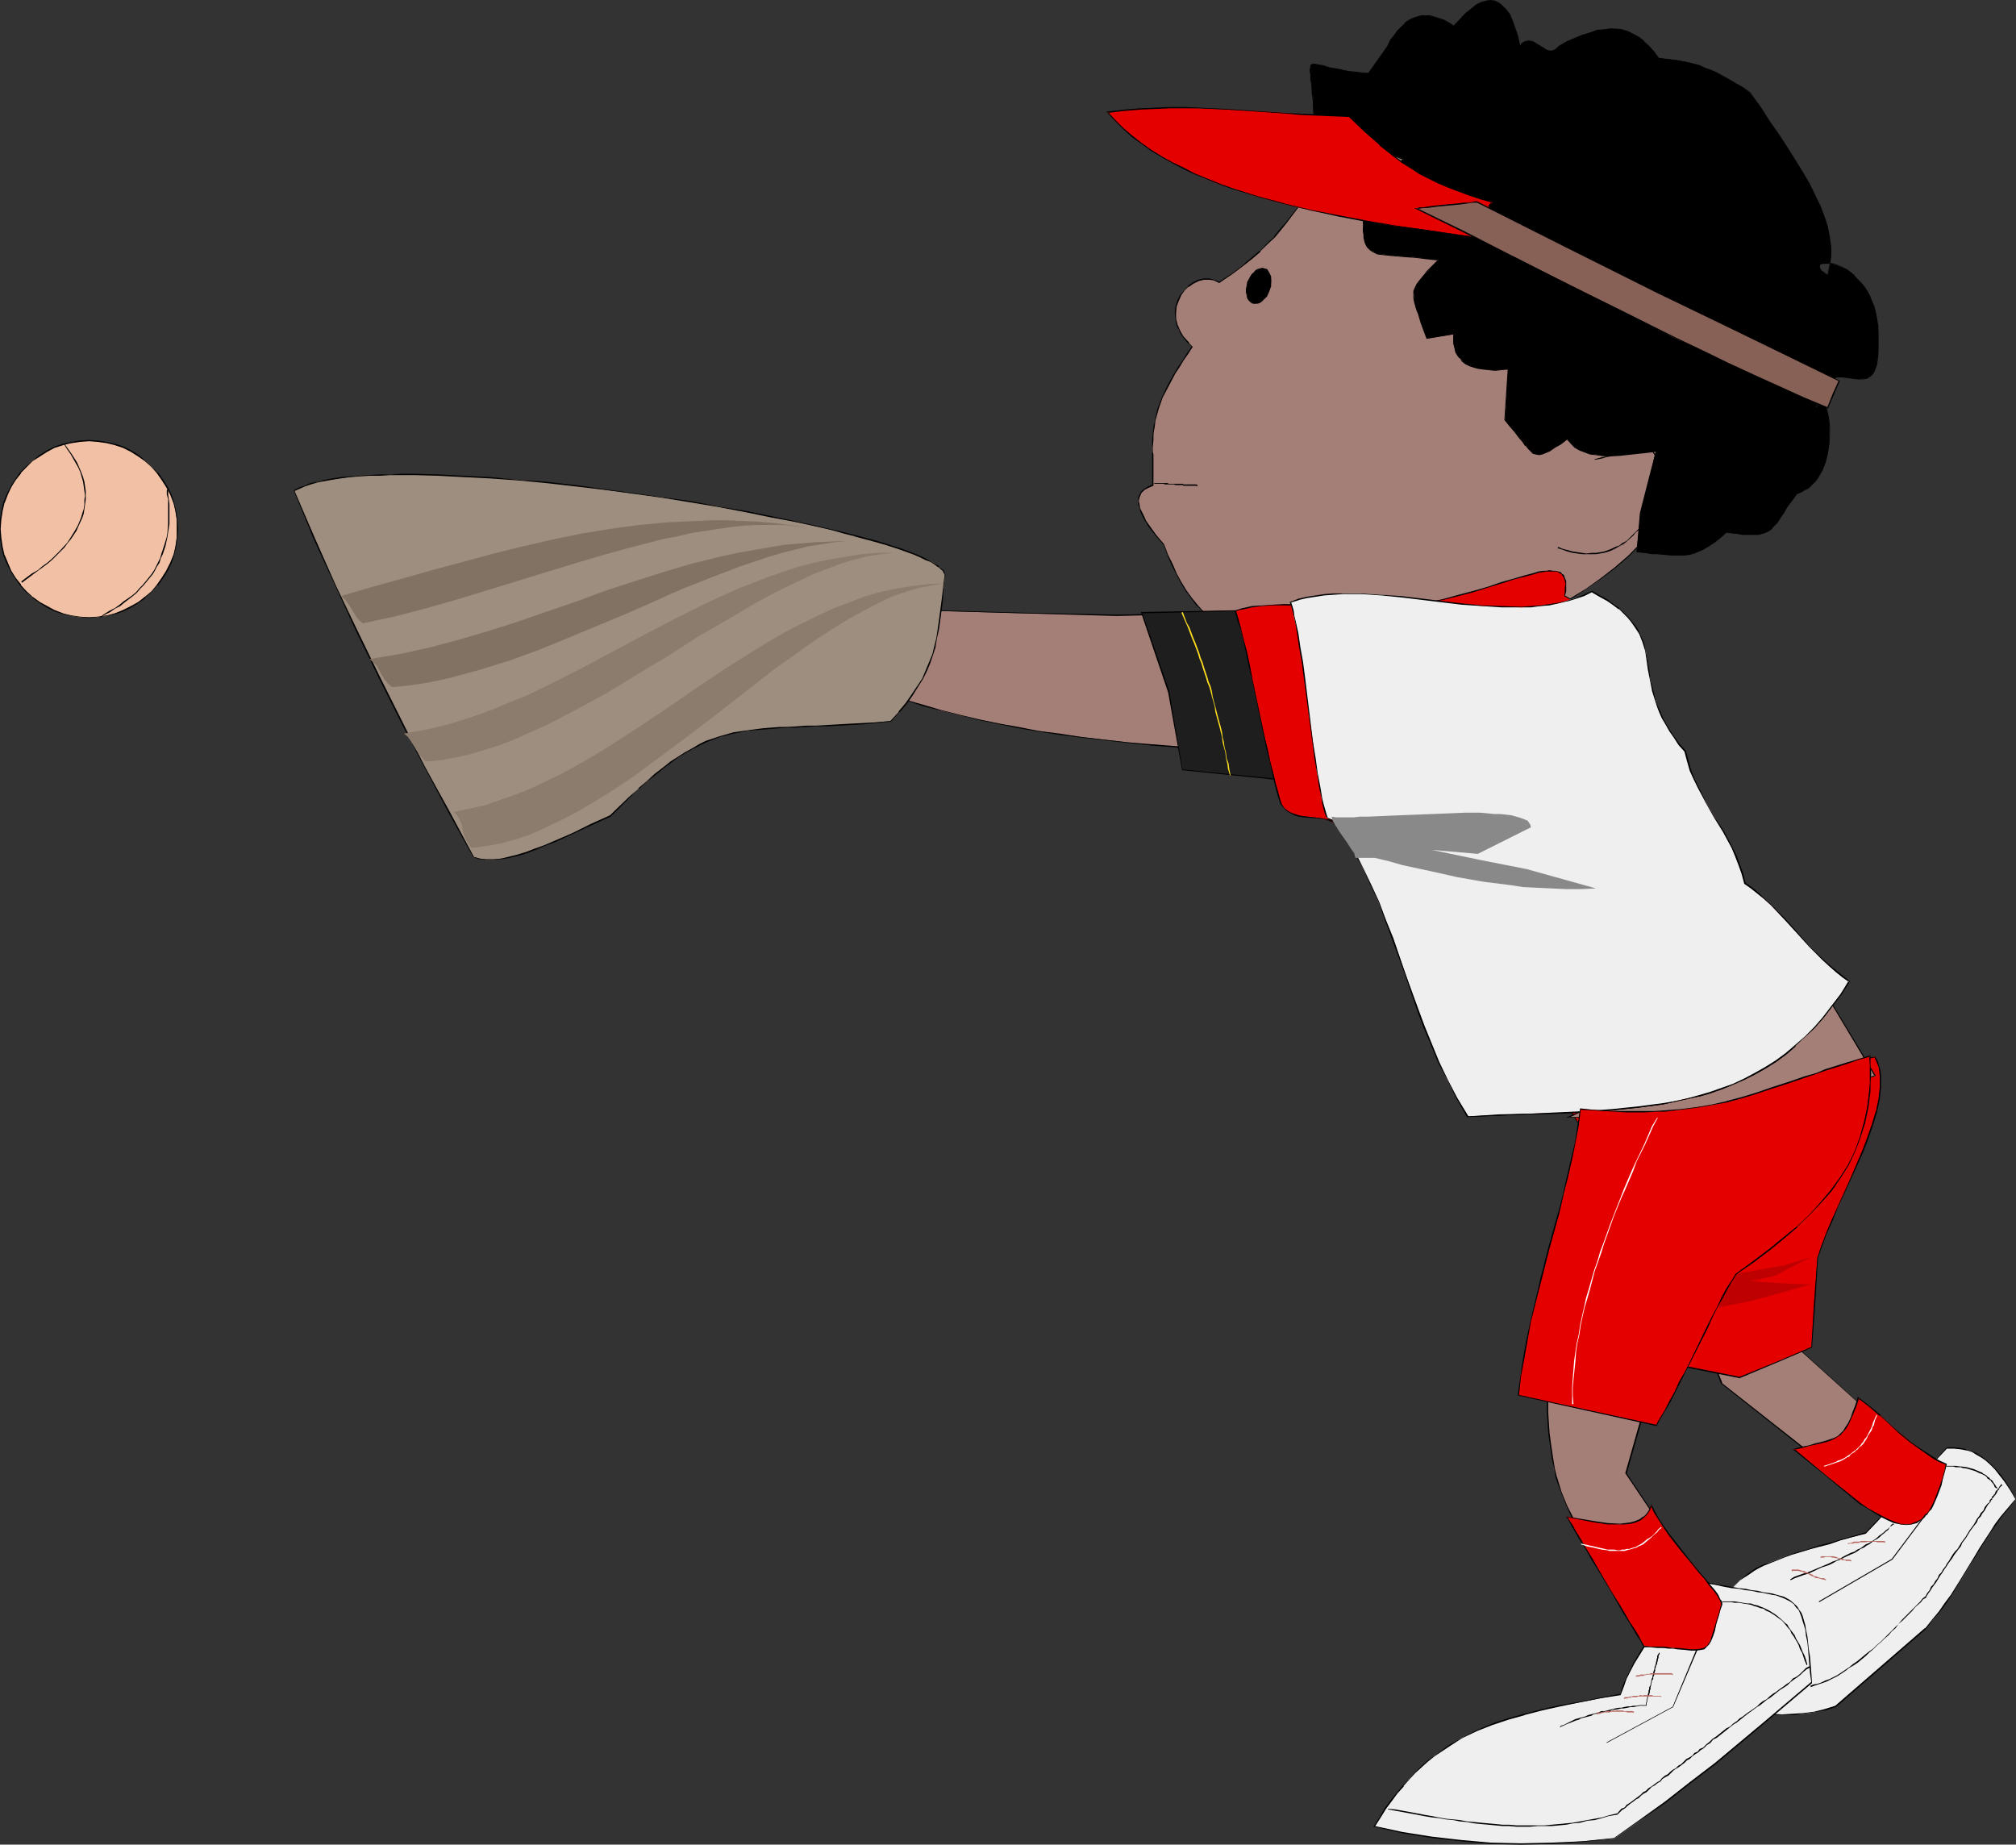 <?xml version="1.0" encoding="UTF-8" standalone="no"?>
<svg
   version="1.0"
   width="129.724mm"
   height="118.701mm"
   id="svg75"
   sodipodi:docname="Baseball - Player 24.wmf"
   xmlns:inkscape="http://www.inkscape.org/namespaces/inkscape"
   xmlns:sodipodi="http://sodipodi.sourceforge.net/DTD/sodipodi-0.dtd"
   xmlns="http://www.w3.org/2000/svg"
   xmlns:svg="http://www.w3.org/2000/svg">
  <rect width="100%" height="100%" fill="#333333" stroke="none"/>
  <sodipodi:namedview
     id="namedview75"
     pagecolor="#ffffff"
     bordercolor="#000000"
     borderopacity="0.25"
     inkscape:showpageshadow="2"
     inkscape:pageopacity="0.0"
     inkscape:pagecheckerboard="0"
     inkscape:deskcolor="#d1d1d1"
     inkscape:document-units="mm" />
  <defs
     id="defs1">
    <pattern
       id="WMFhbasepattern"
       patternUnits="userSpaceOnUse"
       width="6"
       height="6"
       x="0"
       y="0" />
  </defs>
  <path
     style="fill:#efefef;fill-opacity:1;fill-rule:evenodd;stroke:none"
     d="m 473.487,352.152 h 1.616 l 1.616,0.162 0.97,0.162 0.97,0.162 0.97,0.485 0.97,0.485 1.131,0.646 1.131,0.808 1.131,0.97 1.131,1.131 1.293,1.454 1.131,1.778 1.293,1.939 1.454,2.263 -1.778,2.101 -1.778,2.101 -1.454,2.101 -1.454,1.939 -2.424,3.717 -2.101,3.879 -2.262,3.717 -2.424,3.717 -1.454,2.101 -1.454,1.939 -1.616,2.101 -1.939,2.101 -21.654,18.909 -2.747,0.808 -2.586,0.646 -2.586,0.323 -2.586,0.162 -2.586,0.162 -2.424,-0.162 -2.424,-0.162 -2.586,-0.323 -4.848,-0.97 -5.01,-0.97 -5.171,-1.293 -5.333,-1.131 1.616,-2.909 1.616,-2.747 1.293,-2.424 1.454,-2.424 1.131,-2.101 1.131,-2.101 1.131,-1.778 0.97,-1.778 0.808,-1.616 0.97,-1.454 0.97,-1.293 0.808,-1.293 1.778,-2.101 1.939,-1.939 2.101,-1.455 1.131,-0.808 1.293,-0.646 1.293,-0.646 1.454,-0.646 1.616,-0.646 1.616,-0.646 1.939,-0.646 1.939,-0.485 2.262,-0.646 2.262,-0.808 2.586,-0.646 2.747,-0.808 3.07,-0.808 3.232,-0.97 2.747,-2.747 2.424,-2.747 2.424,-2.424 4.525,-4.848 2.424,-2.586 2.424,-2.586 z"
     id="path1" />
  <path
     style="fill:#000000;fill-opacity:1;fill-rule:evenodd;stroke:none"
     d="m 473.649,352.152 -0.162,0.162 h 1.616 l 1.616,0.162 0.97,0.162 h -0.162 l 0.97,0.162 1.131,0.323 0.97,0.646 1.131,0.646 0.97,0.646 v 0 l 1.131,0.97 1.293,1.293 v 0 l 1.131,1.454 1.293,1.616 1.293,1.939 1.293,2.263 v 0 l -1.778,2.101 -1.778,2.101 -1.454,1.939 -1.293,2.101 -2.424,3.717 -2.262,3.717 -2.262,3.717 -2.424,3.879 -1.454,1.939 -1.454,2.101 -1.616,1.939 -1.778,2.263 v -0.162 l -21.816,18.909 -2.586,0.808 v 0 l -2.586,0.646 -2.586,0.323 -2.586,0.162 -2.586,0.162 -2.424,-0.162 -2.424,-0.162 -2.586,-0.323 -4.848,-0.808 -5.01,-1.131 -5.171,-1.293 -5.333,-1.131 0.162,0.162 1.616,-2.747 1.454,-2.747 1.454,-2.586 1.293,-2.263 1.293,-2.263 1.131,-1.939 0.97,-1.939 0.97,-1.616 0.97,-1.616 0.97,-1.455 0.808,-1.454 0.97,-1.131 1.778,-2.263 v 0 l 1.778,-1.778 v 0 l 2.262,-1.455 1.131,-0.808 1.131,-0.646 1.293,-0.646 1.616,-0.646 1.616,-0.646 1.616,-0.646 1.778,-0.646 2.101,-0.646 2.101,-0.646 2.424,-0.646 2.586,-0.646 2.747,-0.97 2.909,-0.808 3.232,-0.808 2.747,-2.909 2.424,-2.586 9.373,-9.858 2.586,-2.586 2.747,-2.909 -0.162,-0.162 -2.747,2.909 -2.586,2.586 -9.211,9.858 -2.586,2.586 -2.747,2.909 v -0.162 l -3.232,0.97 -2.909,0.808 -2.747,0.808 -2.586,0.646 -2.262,0.808 -2.262,0.646 -2.101,0.646 -1.778,0.646 -1.616,0.646 -1.616,0.646 -1.454,0.485 -1.454,0.646 -1.131,0.646 -1.131,0.808 -2.101,1.616 v 0 l -1.939,1.939 h -0.162 l -1.778,2.101 -0.808,1.293 -0.97,1.293 -0.808,1.454 -0.97,1.616 -0.97,1.778 -1.131,1.778 -1.131,1.939 -1.131,2.263 -1.454,2.263 -1.293,2.586 -1.454,2.747 -1.778,2.909 5.494,1.293 5.171,1.293 5.01,0.97 4.848,0.808 2.586,0.323 2.424,0.323 h 2.424 2.586 l 2.586,-0.323 2.586,-0.323 2.586,-0.485 h 0.162 l 2.586,-0.808 21.816,-18.909 v 0 l 1.778,-2.263 1.778,-2.101 1.454,-1.939 1.293,-1.939 2.424,-3.879 2.262,-3.717 2.262,-3.717 2.424,-3.879 1.454,-1.939 1.454,-2.101 1.616,-1.939 1.778,-2.263 -1.293,-2.263 -1.293,-2.101 -1.131,-1.616 -1.293,-1.454 v 0 l -1.293,-1.293 -1.131,-0.97 v 0 l -1.131,-0.808 -0.97,-0.646 -1.131,-0.485 -0.97,-0.323 -0.97,-0.323 v 0 l -0.97,-0.162 -1.616,-0.162 h -1.616 z"
     id="path2" />
  <path
     style="fill:#a37f77;fill-opacity:1;fill-rule:evenodd;stroke:none"
     d="m 436.158,326.94 21.978,19.717 13.251,8.565 -10.342,14.707 -42.339,-33.454 -2.747,-7.273 z"
     id="path3" />
  <path
     style="fill:#000000;fill-opacity:1;fill-rule:evenodd;stroke:none"
     d="m 436.158,327.102 v -0.162 l 21.816,19.717 v 0.162 l 13.413,8.565 -0.162,-0.162 -10.181,14.545 h 0.162 l -42.501,-33.454 h 0.162 l -2.909,-7.111 v 0.162 l 20.2,-2.263 v -0.323 l -20.523,2.263 2.909,7.434 42.501,33.615 10.504,-14.868 -13.413,-8.727 v 0.162 l -21.978,-19.878 z"
     id="path4" />
  <path
     style="fill:#a37f77;fill-opacity:1;fill-rule:evenodd;stroke:none"
     d="m 376.528,327.748 -0.162,3.394 v 3.394 5.98 2.909 l 0.162,2.586 0.162,2.424 0.323,2.424 0.323,2.263 0.323,2.101 0.323,1.939 0.485,2.101 1.131,3.717 1.454,3.394 1.778,3.555 1.939,3.394 2.262,3.717 1.293,1.778 1.454,1.939 1.293,2.101 1.616,2.101 0.808,1.131 0.808,0.97 1.616,2.424 1.778,2.424 1.939,2.586 1.778,2.747 2.101,2.909 0.646,0.162 0.646,0.162 h 0.808 0.646 l 0.485,-0.162 0.485,-0.162 h 0.646 0.97 l 0.485,0.162 0.646,0.162 2.909,-5.818 3.07,-5.818 -20.523,-30.545 4.363,-15.191 4.363,-15.353 z"
     id="path5" />
  <path
     style="fill:#000000;fill-opacity:1;fill-rule:evenodd;stroke:none"
     d="m 376.528,327.587 -0.323,3.555 v 3.394 5.98 2.909 l 0.162,2.586 0.162,2.424 0.323,2.424 0.323,2.263 0.323,2.101 0.485,1.939 0.323,2.101 v 0 l 1.293,3.717 1.454,3.555 1.616,3.394 1.939,3.555 2.424,3.555 1.131,1.939 1.454,1.778 1.293,2.101 1.616,2.101 0.808,1.131 0.808,1.131 1.616,2.263 1.778,2.424 1.939,2.747 1.939,2.586 2.101,3.071 0.646,0.162 h 0.646 l 0.808,0.162 0.646,-0.162 h 0.485 l 0.485,-0.162 h 0.646 0.97 l 0.485,0.162 0.808,0.162 5.818,-11.798 -20.362,-30.545 v 0.162 l 4.363,-15.353 4.363,-15.515 h -27.795 v 0.162 h 27.634 v -0.162 l -4.525,15.353 -4.363,15.353 20.523,30.545 v 0 l -2.909,5.818 -2.909,5.818 v -0.162 l -0.646,-0.162 h -0.485 l -0.97,-0.162 -0.646,0.162 h -0.485 l -0.485,0.162 h -0.646 -0.808 l -0.646,-0.162 -0.646,-0.162 0.162,0.162 -2.101,-3.071 -1.939,-2.586 -1.778,-2.586 -1.778,-2.424 -1.778,-2.424 -0.808,-1.131 -0.646,-1.131 -1.616,-2.101 -1.454,-1.939 -1.293,-1.939 -1.293,-1.939 -2.262,-3.555 -1.939,-3.555 -1.778,-3.394 -1.454,-3.555 -1.131,-3.717 v 0.162 l -0.485,-2.101 -0.323,-1.939 -0.323,-2.101 -0.323,-2.263 -0.323,-2.424 -0.162,-2.424 -0.162,-2.586 v -2.909 -5.98 -3.394 l 0.162,-3.394 h -0.162 z"
     id="path6" />
  <path
     style="fill:#e50000;fill-opacity:1;fill-rule:evenodd;stroke:none"
     d="m 381.86,270.215 2.586,3.717 2.262,3.879 2.101,3.879 1.939,3.879 1.778,4.04 1.616,4.04 2.909,7.919 1.616,4.04 1.293,3.879 2.747,7.919 1.293,3.879 1.454,3.555 1.454,3.717 1.616,3.555 14.544,2.909 8.888,-3.717 8.565,-3.555 0.808,-10.99 0.646,-10.828 0.97,-2.909 1.293,-2.909 1.293,-3.232 1.454,-3.232 3.07,-6.788 2.909,-6.788 1.293,-3.232 1.131,-3.394 0.97,-3.071 0.646,-3.071 0.162,-1.455 0.162,-1.454 v -1.293 -1.455 l -0.162,-1.293 -0.323,-1.131 -0.323,-1.131 -0.485,-1.131 -3.232,0.808 -3.394,0.97 -6.626,1.939 -6.626,2.263 -13.413,4.848 -6.787,2.263 -6.626,2.101 -3.232,0.808 -3.394,0.808 h -1.778 l -1.778,-0.162 -1.778,-0.323 -1.454,-0.323 -2.909,-0.646 -2.586,-0.808 -2.424,-0.808 -2.101,-0.485 -1.131,-0.323 h -0.97 -0.97 z"
     id="path7" />
  <path
     style="fill:#000000;fill-opacity:1;fill-rule:evenodd;stroke:none"
     d="m 381.699,270.053 2.586,3.879 2.262,3.879 2.101,3.879 1.939,3.879 1.778,4.04 1.616,4.04 3.07,8.081 1.454,3.879 1.293,4.04 2.747,7.757 1.293,3.879 1.454,3.717 1.454,3.555 1.778,3.717 14.544,2.909 8.888,-3.717 8.726,-3.717 0.808,-10.99 0.646,-10.828 v 0 l 0.97,-2.747 1.131,-3.071 1.454,-3.232 1.293,-3.232 3.07,-6.626 3.07,-6.788 1.293,-3.394 1.131,-3.232 0.97,-3.232 v 0 l 0.646,-3.071 0.162,-1.455 0.162,-1.454 v -1.293 -1.455 l -0.162,-1.293 -0.323,-1.131 v 0 l -0.323,-1.131 -0.646,-1.131 -3.232,0.646 h -0.162 l -3.232,0.97 -6.787,2.101 -6.626,2.101 -13.413,5.01 -6.626,2.101 -6.626,2.101 -3.394,0.97 h 0.162 l -3.394,0.646 h -1.778 l -1.778,-0.162 -1.778,-0.162 -1.454,-0.323 v 0 l -2.909,-0.808 -4.848,-1.616 h -0.162 l -2.101,-0.485 -1.131,-0.162 -0.97,-0.162 -0.97,0.162 -1.131,0.162 0.162,0.162 0.97,-0.162 h 0.97 0.97 l 1.131,0.162 2.101,0.646 v 0 l 4.848,1.454 3.07,0.808 v 0 l 1.454,0.323 1.778,0.323 1.778,0.162 h 1.778 l 3.394,-0.808 v 0 l 3.394,-0.808 6.626,-2.101 6.626,-2.263 13.413,-4.848 6.626,-2.263 6.626,-1.939 3.394,-0.97 v 0 l 3.232,-0.808 h -0.162 l 0.485,1.131 0.485,1.131 v -0.162 l 0.162,1.131 0.162,1.293 v 1.455 1.293 l -0.162,1.454 -0.162,1.455 -0.646,3.071 v -0.162 l -0.97,3.232 -1.131,3.232 -1.293,3.394 -2.909,6.788 -3.07,6.788 -1.454,3.232 -1.293,3.071 -1.131,3.071 -0.97,2.909 -0.808,10.828 -0.646,10.99 v -0.162 l -8.726,3.717 -8.726,3.555 v 0 l -14.544,-2.909 h 0.162 l -1.616,-3.394 -1.454,-3.717 -1.454,-3.717 -1.454,-3.879 -2.586,-7.757 -1.454,-3.879 -1.454,-4.04 -2.909,-8.081 -1.778,-3.879 -1.778,-4.04 -1.939,-4.04 -2.101,-3.879 -2.262,-3.717 -2.424,-3.879 -0.162,0.162 z"
     id="path8" />
  <path
     style="fill:#a37f77;fill-opacity:1;fill-rule:evenodd;stroke:none"
     d="m 444.238,241.932 11.797,19.717 -29.25,10.182 h -45.248 z"
     id="path9" />
  <path
     style="fill:#000000;fill-opacity:1;fill-rule:evenodd;stroke:none"
     d="m 444.238,241.932 h -0.162 l 11.797,19.717 0.162,-0.162 -29.25,10.182 v 0 h -45.248 v 0.162 l 62.701,-29.898 v -0.162 l -63.347,30.06 h 45.894 L 456.196,261.649 444.238,241.771 Z"
     id="path10" />
  <path
     style="fill:#a37f77;fill-opacity:1;fill-rule:evenodd;stroke:none"
     d="m 358.105,38.948 -4.04,-1.293 -4.363,-1.293 -4.202,-0.97 -2.101,-0.485 -2.101,-0.162 -2.262,-0.162 h -2.101 l -2.101,0.162 -2.101,0.485 -2.101,0.485 -2.101,0.808 -2.101,0.97 -2.101,1.131 -1.778,2.424 -1.778,2.101 -1.454,1.939 -1.293,2.101 -1.454,1.778 -1.293,1.778 -2.424,3.555 -1.454,1.616 -1.454,1.778 -1.616,1.616 -1.939,1.778 -1.939,1.778 -2.424,1.778 -2.586,1.939 -1.454,1.131 -1.454,0.97 -1.293,-0.646 -1.131,-0.162 h -1.293 l -1.293,0.323 -1.293,0.646 -1.131,0.808 -1.131,0.97 -0.808,1.131 -0.646,1.293 -0.485,1.455 -0.162,1.616 0.162,1.455 0.323,1.778 0.323,0.808 0.485,0.808 0.485,0.808 1.454,1.616 0.97,0.97 -1.293,1.616 -1.131,1.778 -0.97,1.455 -0.97,1.616 -1.616,2.909 -1.454,2.909 -0.97,2.747 -0.808,2.909 -0.162,1.455 -0.162,1.616 -0.162,1.616 -0.162,1.778 v 1.131 l 0.162,0.646 v 0.646 0.808 5.98 l -1.131,0.485 -0.808,0.485 -0.646,0.646 -0.485,0.646 -0.323,0.808 -0.162,0.808 0.162,0.808 0.162,0.97 0.485,0.97 0.485,1.131 0.646,0.97 0.646,1.131 1.778,2.263 1.778,2.424 0.97,2.424 1.131,2.424 0.97,2.263 1.293,2.101 1.131,1.939 1.293,1.778 1.454,1.778 1.616,1.616 1.616,1.616 1.778,1.293 1.778,1.293 2.101,1.131 2.262,1.131 2.262,0.808 2.586,0.97 2.586,0.646 h 7.595 7.595 7.757 l 7.757,-0.485 3.878,-0.323 3.878,-0.485 3.878,-0.485 3.717,-0.808 3.878,-0.808 3.878,-0.97 3.717,-1.131 3.878,-1.454 3.717,-1.616 3.555,-1.616 3.717,-2.101 3.555,-2.101 3.555,-2.424 3.394,-2.747 3.394,-3.071 3.394,-3.232 3.232,-3.555 3.232,-3.879 3.07,-4.202 1.454,-2.263 1.454,-2.424 1.454,-2.263 1.454,-2.586 2.909,-5.172 1.293,-2.909 1.293,-2.909 1.454,-2.909 1.131,-3.071 -1.616,-2.909 -1.616,-2.909 -1.454,-2.586 -1.454,-2.747 -1.454,-2.424 -1.616,-2.424 -1.293,-2.263 -1.454,-2.101 -2.747,-4.202 -2.909,-3.879 -3.07,-3.394 -3.232,-3.232 -1.616,-1.455 -1.778,-1.455 -1.778,-1.455 -1.939,-1.293 -2.101,-1.455 -2.262,-1.293 -2.262,-1.131 -2.262,-1.293 -2.586,-1.131 -2.747,-1.131 -2.747,-1.131 -3.07,-1.131 -3.07,-0.97 -3.394,-1.131 -3.555,-1.131 z"
     id="path11" />
  <path
     style="fill:#000000;fill-opacity:1;fill-rule:evenodd;stroke:none"
     d="m 358.267,38.948 -4.202,-1.455 -4.202,-1.293 h -0.162 l -4.202,-0.97 -2.101,-0.323 -2.101,-0.323 -2.262,-0.162 h -2.101 l -2.101,0.162 -2.101,0.485 -2.101,0.485 v 0 l -2.101,0.808 -2.101,0.97 -2.101,1.293 -1.939,2.263 -1.616,2.263 -1.616,1.939 -1.293,1.939 -1.293,1.939 -1.293,1.778 -2.586,3.394 -1.454,1.616 -1.454,1.778 h 0.162 l -1.778,1.616 -1.778,1.939 v -0.162 l -2.101,1.778 -2.262,1.939 -2.586,1.939 -1.454,0.97 -1.454,0.97 v 0 l -1.131,-0.485 -1.293,-0.323 h -1.293 l -1.454,0.323 -1.293,0.646 -1.131,0.808 v 0.162 l -0.97,0.97 -0.97,1.131 -0.646,1.293 -0.485,1.455 -0.162,1.616 0.162,1.455 0.323,1.778 0.485,0.808 0.323,0.808 0.646,0.97 1.293,1.616 h 0.162 l 0.808,0.808 v -0.162 l -1.293,1.778 -0.97,1.616 -1.131,1.616 -0.97,1.616 -1.616,2.909 -1.293,2.747 -1.131,2.909 -0.646,2.747 v 0.162 l -0.323,1.455 -0.162,1.616 -0.162,1.616 v 1.778 1.131 0.646 0.646 0.808 5.98 l 0.162,-0.162 -1.131,0.485 -0.808,0.485 -0.808,0.646 -0.485,0.808 -0.323,0.646 v 0.162 0.808 0.808 l 0.323,0.97 0.323,1.131 0.485,0.97 0.646,1.131 0.646,1.131 1.778,2.263 1.939,2.263 0.97,2.586 0.97,2.263 1.131,2.263 1.131,2.101 1.131,1.939 1.454,1.939 1.293,1.778 h 0.162 l 1.454,1.454 1.616,1.616 v 0 l 1.778,1.455 1.939,1.293 1.939,1.131 2.262,0.97 2.262,0.97 2.586,0.97 2.747,0.646 h 7.595 7.595 l 7.757,-0.162 7.757,-0.323 3.878,-0.323 3.878,-0.485 3.878,-0.646 3.717,-0.646 3.878,-0.808 h 0.162 l 3.717,-0.97 3.878,-1.293 3.717,-1.293 3.717,-1.616 3.717,-1.616 3.555,-2.101 3.555,-2.263 3.555,-2.424 3.555,-2.747 3.394,-2.909 v 0 l 3.232,-3.394 3.232,-3.555 h 0.162 l 3.232,-3.879 3.07,-4.202 1.454,-2.263 1.454,-2.263 1.454,-2.424 1.454,-2.424 2.747,-5.333 1.454,-2.747 1.293,-2.909 1.293,-2.909 1.293,-3.232 -1.616,-2.909 -1.616,-2.909 -1.454,-2.747 -1.616,-2.586 -1.454,-2.586 -1.454,-2.263 -1.293,-2.263 -1.454,-2.263 -2.909,-4.202 -2.747,-3.717 -3.07,-3.555 v 0 l -3.232,-3.232 -1.778,-1.455 v 0 l -1.778,-1.455 -1.778,-1.455 -1.939,-1.293 -2.101,-1.293 -2.101,-1.293 -2.262,-1.293 -2.424,-1.131 -2.586,-1.293 -2.586,-1.131 -2.909,-1.131 -2.909,-1.131 -3.232,-0.97 -3.394,-1.131 -3.394,-1.131 -3.717,-0.97 -0.162,0.162 3.717,1.131 3.555,1.131 3.232,0.97 3.232,1.131 2.909,1.131 2.909,1.131 2.586,1.131 2.586,1.131 2.424,1.293 2.262,1.131 2.262,1.293 1.939,1.293 1.939,1.455 1.939,1.293 1.778,1.616 v -0.162 l 1.616,1.455 3.232,3.232 h -0.162 l 3.07,3.555 2.909,3.717 2.747,4.202 1.454,2.101 1.454,2.424 1.454,2.263 1.454,2.586 1.454,2.586 1.454,2.747 1.616,2.747 1.778,3.071 v -0.162 l -1.293,3.071 -1.454,2.909 -1.293,2.909 -1.293,2.747 -2.909,5.333 -1.293,2.424 -1.454,2.424 -1.616,2.263 -1.454,2.263 -3.07,4.202 -3.232,3.879 h 0.162 l -3.394,3.555 -3.232,3.394 v 0 l -3.394,2.909 -3.555,2.747 -3.394,2.424 -3.717,2.263 -3.555,1.939 -3.717,1.778 -3.717,1.616 -3.717,1.293 -3.717,1.131 -3.878,0.97 v 0 l -3.878,0.808 -3.717,0.808 -3.878,0.485 -3.878,0.485 -3.878,0.323 -7.757,0.485 -7.757,0.162 h -7.595 l -7.595,-0.162 h 0.162 l -2.747,-0.646 -2.586,-0.97 -2.262,-0.808 -2.262,-1.131 -2.101,-1.131 -1.778,-1.293 -1.778,-1.293 v 0 l -1.616,-1.454 -1.454,-1.616 v 0 l -1.454,-1.778 -1.293,-1.778 -1.293,-2.101 -1.131,-2.101 -0.97,-2.263 -1.131,-2.263 -0.97,-2.586 -1.939,-2.263 -1.616,-2.263 -0.808,-1.131 -0.485,-1.131 -0.485,-0.97 -0.485,-0.97 -0.162,-0.97 v 0 l -0.162,-0.808 0.162,-0.808 v 0 l 0.323,-0.808 0.323,-0.646 v 0.162 l 0.646,-0.646 0.97,-0.485 1.131,-0.485 v -6.141 -0.808 -0.646 l -0.162,-0.646 v -1.131 l 0.162,-1.778 v -1.616 l 0.323,-1.616 0.162,-1.455 v 0 l 0.808,-2.909 0.97,-2.747 1.454,-2.747 1.616,-3.071 0.97,-1.455 0.97,-1.616 1.131,-1.616 1.131,-1.778 -0.97,-0.97 h 0.162 l -1.454,-1.616 -0.485,-0.808 -0.485,-0.97 -0.323,-0.808 v 0.162 l -0.485,-1.778 V 76.119 l 0.162,-1.616 v 0 l 0.485,-1.293 0.646,-1.455 0.808,-1.131 v 0 l 0.97,-0.97 v 0.162 l 1.131,-0.808 1.293,-0.646 v 0 l 1.293,-0.323 h 1.293 l 1.131,0.162 v 0 l 1.293,0.646 1.616,-1.131 1.454,-0.97 2.586,-1.939 2.262,-1.778 2.101,-1.778 v -0.162 l 1.778,-1.778 1.778,-1.616 v 0 l 1.454,-1.778 1.293,-1.616 2.586,-3.394 1.293,-1.939 1.293,-1.778 1.454,-1.939 1.454,-2.101 1.778,-2.101 1.778,-2.263 v 0 l 1.939,-1.131 2.101,-1.131 2.101,-0.646 v 0 l 2.101,-0.646 2.101,-0.323 2.101,-0.162 h 2.101 l 2.262,0.162 2.101,0.162 2.101,0.485 4.202,0.97 v 0 l 4.202,1.131 4.202,1.455 z"
     id="path12" />
  <path
     style="fill:#a37f77;fill-opacity:1;fill-rule:evenodd;stroke:none"
     d="m 380.406,147.713 -13.736,0.485 -13.574,0.162 -26.987,0.323 -27.149,0.323 -13.574,0.323 -13.736,0.323 -22.786,-0.485 -22.947,-0.646 -19.23,17.131 4.686,1.616 4.363,1.616 4.525,1.455 4.363,1.293 4.525,1.293 4.525,1.131 4.686,0.97 4.686,0.97 4.686,0.97 4.848,0.808 5.171,0.808 5.171,0.646 5.494,0.646 5.656,0.646 5.979,0.646 6.302,0.485 1.131,0.485 1.293,0.485 1.293,0.646 1.616,0.646 1.778,0.646 1.778,0.646 1.778,0.485 1.939,0.485 2.101,0.323 2.262,0.323 h 2.101 l 2.262,-0.162 2.424,-0.485 2.424,-0.646 2.424,-0.97 2.424,-1.293 7.434,1.939 7.272,2.101 14.544,4.687 14.544,4.525 7.272,2.101 7.434,1.939 2.101,-2.101 1.778,-1.939 1.616,-1.939 1.454,-1.778 1.293,-1.616 1.131,-1.455 1.131,-1.454 0.808,-1.293 0.646,-1.455 0.646,-1.131 0.485,-1.293 0.485,-1.131 0.162,-1.131 0.162,-1.131 v -1.131 -1.131 l -0.162,-1.293 -0.162,-1.131 -0.323,-1.293 -0.485,-1.293 -0.485,-1.455 -0.485,-1.454 -0.485,-1.616 -0.646,-1.616 -0.646,-1.778 -0.646,-1.939 -0.808,-2.101 -0.808,-2.263 -0.646,-2.263 -0.97,-2.586 -0.808,-2.747 z"
     id="path13" />
  <path
     style="fill:#000000;fill-opacity:1;fill-rule:evenodd;stroke:none"
     d="m 380.568,147.551 -13.898,0.485 -13.574,0.162 -54.136,0.646 -13.574,0.323 -13.736,0.323 -22.786,-0.485 -22.947,-0.646 -19.392,17.454 4.686,1.616 4.525,1.616 4.525,1.293 4.363,1.454 4.525,1.131 v 0 l 4.525,1.131 4.686,1.131 4.686,0.97 4.686,0.97 4.848,0.808 5.171,0.808 5.171,0.646 5.494,0.646 5.656,0.646 5.979,0.646 6.302,0.485 h -0.162 l 1.131,0.485 1.293,0.485 1.454,0.485 1.616,0.646 1.616,0.808 1.778,0.485 1.939,0.646 1.939,0.485 v 0 l 2.101,0.323 2.262,0.323 h 2.101 l 2.262,-0.162 2.424,-0.485 v 0 l 2.424,-0.646 2.424,-0.97 2.424,-1.293 h -0.162 l 7.434,1.939 7.272,2.101 14.544,4.687 14.706,4.525 7.272,2.101 7.595,1.939 1.939,-2.101 v 0 l 1.939,-2.101 1.454,-1.939 1.616,-1.616 1.293,-1.616 1.131,-1.616 0.97,-1.454 0.97,-1.293 0.646,-1.293 0.646,-1.293 0.485,-1.131 0.323,-1.131 v -0.162 l 0.323,-1.131 0.162,-1.131 v -1.131 -1.131 l -0.162,-1.293 -0.323,-1.131 -0.323,-1.293 v -0.162 l -0.323,-1.293 -0.485,-1.293 -0.485,-1.454 -0.485,-1.616 -0.646,-1.778 -0.646,-1.778 -0.646,-1.939 -0.808,-1.939 -0.808,-2.263 -1.616,-5.01 -0.808,-2.586 -0.808,-3.071 -0.323,0.162 0.808,3.071 0.97,2.586 1.616,5.01 0.646,2.101 0.808,2.101 0.646,1.939 0.646,1.778 0.646,1.616 0.485,1.616 0.646,1.454 0.323,1.455 0.485,1.293 v 0 l 0.323,1.293 0.162,1.131 0.162,1.293 0.162,1.131 -0.162,1.131 -0.162,1.131 -0.162,1.131 v 0 l -0.485,1.131 -0.485,1.131 -0.485,1.293 -0.808,1.293 -0.808,1.455 -1.131,1.293 -1.131,1.616 -1.293,1.616 -1.454,1.778 -1.616,1.778 -1.778,2.101 v 0 l -1.939,2.101 h 0.162 l -7.434,-1.939 -7.434,-2.101 -14.544,-4.687 -14.544,-4.687 -7.272,-2.101 -7.434,-1.939 -2.586,1.293 -2.424,0.97 -2.262,0.646 v 0 l -2.424,0.485 -2.262,0.162 h -2.101 l -2.262,-0.323 -2.101,-0.323 h 0.162 l -1.939,-0.485 -1.939,-0.485 -1.778,-0.646 -1.616,-0.646 -1.616,-0.646 -1.454,-0.646 -1.293,-0.485 -1.131,-0.485 -6.302,-0.485 -5.979,-0.485 -5.656,-0.646 -5.494,-0.646 -5.171,-0.808 -5.171,-0.646 -4.848,-0.97 -4.686,-0.808 -4.686,-0.97 -4.686,-1.131 -4.525,-1.131 v 0 l -4.363,-1.293 -4.525,-1.293 -4.363,-1.454 -4.525,-1.454 -4.525,-1.778 v 0.323 l 19.23,-17.292 h -0.162 l 22.947,0.646 22.786,0.646 13.736,-0.323 13.574,-0.323 54.136,-0.646 13.574,-0.323 13.736,-0.323 -0.162,-0.162 z"
     id="path14" />
  <path
     style="fill:#1e1e1e;fill-opacity:1;fill-rule:evenodd;stroke:none"
     d="m 277.628,149.006 6.626,19.393 3.394,18.909 34.421,3.394 -8.888,-42.504 z"
     id="path15" />
  <path
     style="fill:#000000;fill-opacity:1;fill-rule:evenodd;stroke:none"
     d="m 277.467,148.844 6.626,19.555 v 0 l 3.394,18.909 34.744,3.555 -8.888,-42.665 -35.875,0.646 0.162,0.323 35.552,-0.808 v -0.162 l 8.726,42.504 0.162,-0.162 -34.421,-3.394 v 0.162 l -3.232,-18.909 v -0.162 l -6.626,-19.232 -0.162,0.162 z"
     id="path16" />
  <path
     style="fill:#e50000;fill-opacity:1;fill-rule:evenodd;stroke:none"
     d="m 311.564,195.55 0.646,0.97 0.808,0.646 0.97,0.485 0.808,0.485 1.131,0.323 0.97,0.162 4.202,0.323 0.97,0.323 1.131,0.162 0.808,0.485 0.97,0.485 0.808,0.646 0.646,0.97 2.586,4.525 2.262,4.364 2.101,4.364 1.939,4.364 1.778,4.364 1.616,4.202 3.07,8.565 2.909,8.565 1.616,4.202 1.778,4.364 1.778,4.364 2.101,4.364 2.424,4.525 2.586,4.364 7.434,-0.323 3.555,-0.162 3.555,-0.162 7.11,-0.162 6.787,-0.323 6.626,-0.485 6.302,-0.646 6.141,-0.808 2.909,-0.646 2.909,-0.646 2.909,-0.646 2.909,-0.808 2.747,-0.97 2.586,-0.97 2.747,-1.293 2.586,-1.293 2.586,-1.455 2.424,-1.616 2.424,-1.778 2.424,-1.939 2.262,-2.101 2.262,-2.263 2.262,-2.586 2.101,-2.747 2.101,-2.909 2.101,-3.071 -1.616,-1.131 -1.616,-1.293 -1.616,-1.293 -1.616,-1.616 -3.07,-3.232 -3.232,-3.394 -3.232,-3.394 -3.07,-3.232 -1.616,-1.454 -1.616,-1.454 -1.454,-1.293 -1.616,-1.131 -0.646,-2.263 -0.808,-2.263 -0.808,-2.101 -0.97,-2.101 -1.939,-3.717 -2.101,-3.555 -2.101,-3.555 -2.101,-3.717 -0.97,-2.101 -0.808,-2.101 -0.646,-2.101 -0.646,-2.424 -1.454,-1.778 -1.293,-1.616 -1.131,-1.616 -1.131,-1.616 -0.97,-1.454 -0.808,-1.293 -1.454,-2.747 -1.293,-2.586 -0.97,-2.424 -0.97,-2.263 -1.131,-2.263 -0.97,-2.101 -1.293,-2.101 -1.293,-1.939 -1.778,-1.939 -0.97,-0.97 -1.131,-0.97 -1.131,-0.97 -1.293,-0.97 -1.616,-1.131 -1.454,-0.97 -1.939,-0.97 -1.778,-1.131 0.162,-1.131 v -0.97 l 0.162,-0.808 -0.162,-0.808 -0.162,-0.646 -0.323,-0.485 -0.323,-0.485 -0.485,-0.323 -0.485,-0.323 h -0.646 l -0.646,-0.162 h -0.808 -0.808 l -0.808,0.162 -1.131,0.162 -0.97,0.323 -2.424,0.646 -2.586,0.808 -2.909,0.808 -3.232,0.97 -3.555,1.131 -3.717,0.97 -4.04,0.97 -4.202,0.97 -2.586,0.485 -2.909,0.323 -3.07,0.162 h -3.07 l -6.626,-0.162 -6.464,-0.162 -3.232,-0.162 -3.07,-0.162 h -3.07 -2.747 l -2.747,0.323 -2.424,0.162 -2.101,0.485 -0.97,0.162 -0.97,0.323 0.323,0.97 0.323,1.131 0.646,2.424 0.646,2.586 0.808,3.071 0.646,3.071 0.646,3.394 3.07,13.899 0.646,3.232 0.646,3.071 0.808,3.071 0.646,2.747 0.646,2.263 0.323,1.131 z"
     id="path17" />
  <path
     style="fill:#000000;fill-opacity:1;fill-rule:evenodd;stroke:none"
     d="m 311.403,195.55 0.808,0.97 0.808,0.808 0.808,0.485 0.97,0.485 0.97,0.323 h 0.162 l 0.97,0.162 4.202,0.323 0.97,0.162 1.131,0.323 h -0.162 l 0.97,0.323 0.808,0.646 v 0 l 0.808,0.646 v 0 l 0.646,0.808 2.586,4.525 2.424,4.364 2.101,4.525 1.939,4.202 1.616,4.364 1.616,4.364 3.07,8.404 2.909,8.565 1.616,4.364 1.778,4.202 1.778,4.364 2.262,4.364 2.262,4.525 2.586,4.525 7.595,-0.323 7.11,-0.323 7.11,-0.162 6.787,-0.323 6.626,-0.485 6.302,-0.646 6.141,-0.808 2.909,-0.646 2.909,-0.646 2.909,-0.646 h 0.162 l 2.747,-0.808 2.747,-0.97 2.747,-1.131 2.586,-1.131 2.586,-1.293 2.586,-1.455 2.586,-1.616 2.424,-1.778 2.262,-1.939 v -0.162 l 2.262,-2.101 2.424,-2.263 v 0 l 2.262,-2.586 2.101,-2.747 2.101,-2.747 2.101,-3.232 -1.616,-1.293 -1.616,-1.293 -1.616,-1.293 v 0 l -1.616,-1.454 -3.232,-3.232 -6.302,-6.949 -3.232,-3.232 -1.616,-1.454 v 0 l -1.454,-1.455 -1.616,-1.293 -1.616,-1.131 0.162,0.162 -0.646,-2.424 -0.808,-2.263 -0.808,-2.101 -0.97,-1.939 -1.939,-3.717 -2.262,-3.555 -2.101,-3.555 -1.939,-3.879 -0.97,-1.939 -0.808,-2.101 -0.646,-2.263 -0.646,-2.424 -1.454,-1.616 -1.293,-1.778 -1.131,-1.454 -1.131,-1.616 -0.97,-1.454 -0.808,-1.455 -1.454,-2.747 -1.293,-2.586 -1.131,-2.424 -0.97,-2.263 -0.97,-2.101 -0.97,-2.101 -1.293,-2.101 -1.293,-1.939 -1.778,-1.939 v 0 l -1.131,-1.131 v 0 l -0.97,-0.97 -1.293,-0.97 -1.293,-0.97 -1.454,-0.97 -1.616,-1.131 -1.778,-0.97 -1.939,-1.131 v 0.162 l 0.323,-1.131 v -0.97 -0.808 -0.808 0 l -0.323,-0.646 -0.162,-0.646 -0.323,-0.323 h -0.162 l -0.323,-0.485 -0.646,-0.162 -0.646,-0.162 h -0.646 l -0.808,-0.162 -0.808,0.162 h -0.808 l -1.131,0.162 -0.97,0.323 v 0 l -2.424,0.646 -2.747,0.808 -2.909,0.808 -3.232,1.131 -3.394,0.97 -3.717,0.97 -4.04,1.131 v 0 l -4.202,0.808 -2.586,0.485 -2.909,0.323 -3.07,0.162 h -3.07 l -6.626,-0.162 -6.464,-0.162 -3.232,-0.162 -6.141,-0.162 -2.747,0.162 -2.747,0.162 -2.424,0.162 -2.101,0.485 h -0.162 l -0.97,0.323 -0.97,0.323 0.646,2.263 0.808,2.263 v 0 l 0.646,2.586 0.646,3.071 0.646,3.071 0.808,3.394 2.909,13.899 0.646,3.232 0.808,3.071 0.646,3.071 0.646,2.747 v 0 l 0.646,2.424 0.323,0.97 0.323,0.97 h 0.323 l -0.323,-0.97 -0.323,-1.131 -0.646,-2.424 v 0.162 l -0.646,-2.747 -0.808,-3.071 -0.646,-3.071 -0.808,-3.232 -2.909,-13.899 -0.646,-3.394 -0.646,-3.071 -0.808,-3.071 -0.646,-2.586 v -0.162 l -0.646,-2.263 -0.323,-1.131 -0.323,-0.97 v 0.162 l 0.808,-0.323 0.97,-0.162 v 0 l 2.101,-0.485 2.424,-0.323 2.747,-0.162 h 2.747 l 6.141,0.162 h 3.232 l 6.464,0.323 6.626,0.162 3.07,-0.162 h 3.07 l 2.909,-0.323 2.586,-0.485 4.202,-0.97 h 0.162 l 3.878,-0.97 3.717,-0.97 3.555,-1.131 3.232,-0.97 2.909,-0.97 2.586,-0.646 2.424,-0.646 v 0 l 0.97,-0.323 1.131,-0.162 0.808,-0.162 h 0.808 0.808 0.646 l 0.646,0.162 v 0 l 0.485,0.323 0.485,0.323 h -0.162 l 0.323,0.323 0.323,0.646 0.162,0.646 v -0.162 l 0.162,0.808 -0.162,0.808 v 0.97 l -0.162,1.131 1.939,1.131 1.778,1.131 1.616,0.97 1.454,0.97 1.293,0.97 1.293,1.131 1.131,0.97 v -0.162 l 0.97,1.131 v 0 l 1.616,1.778 1.454,2.101 1.131,1.939 0.97,2.101 1.131,2.263 0.97,2.263 1.131,2.424 1.131,2.586 1.616,2.747 0.808,1.455 0.97,1.454 0.97,1.455 1.131,1.616 1.293,1.778 1.454,1.616 0.646,2.424 0.646,2.263 0.97,2.101 0.97,1.939 1.939,3.717 2.101,3.717 2.101,3.394 2.101,3.879 0.808,1.939 0.808,2.101 0.808,2.263 0.646,2.424 1.616,1.131 1.616,1.293 1.616,1.293 v 0 l 1.616,1.454 3.07,3.232 6.302,6.949 3.232,3.232 1.616,1.455 v 0 l 1.616,1.454 1.616,1.293 1.616,1.131 -0.162,-0.323 -1.939,3.232 -2.262,2.909 -2.101,2.747 -2.101,2.424 v 0 l -2.262,2.263 -2.424,2.101 v 0 l -2.262,1.939 -2.424,1.778 -2.586,1.616 -2.586,1.455 -2.424,1.293 -2.747,1.293 -2.747,0.97 -2.747,0.97 -2.747,0.808 v 0 l -2.909,0.808 -2.909,0.646 -2.909,0.485 -6.141,0.808 -6.302,0.646 -6.626,0.485 -6.787,0.323 -7.11,0.323 -7.11,0.162 -7.434,0.485 h 0.162 l -2.747,-4.525 -2.262,-4.364 -2.101,-4.364 -1.778,-4.364 -1.778,-4.364 -1.616,-4.364 -3.07,-8.404 -2.909,-8.565 -1.778,-4.364 -1.616,-4.364 -1.939,-4.202 -2.101,-4.364 -2.262,-4.525 -2.586,-4.364 -0.808,-0.97 v 0 l -0.808,-0.646 v -0.162 l -0.808,-0.485 -0.97,-0.485 v 0 l -1.131,-0.162 -0.97,-0.162 -4.202,-0.485 -0.97,-0.162 v 0 l -0.97,-0.323 -0.97,-0.323 -0.808,-0.485 v 0 l -0.808,-0.646 v 0 l -0.646,-0.97 z"
     id="path18" />
  <path
     style="fill:#efefef;fill-opacity:1;fill-rule:evenodd;stroke:none"
     d="m 322.715,198.944 1.131,0.485 0.97,0.323 0.97,0.323 0.808,0.323 0.646,0.162 0.646,0.162 0.485,0.162 h 0.323 l 0.485,0.162 0.323,-0.162 v -0.162 l -0.162,-0.162 -0.323,-0.323 -0.485,-0.162 -0.485,-0.162 h -0.485 l -0.485,0.323 -0.323,0.323 -0.323,0.485 v 0.97 l 2.586,4.525 2.262,4.364 2.101,4.364 1.939,4.364 1.778,4.364 1.616,4.202 3.07,8.565 2.909,8.565 1.616,4.202 1.778,4.364 1.778,4.364 2.101,4.364 2.424,4.525 2.586,4.364 7.434,-0.323 3.555,-0.162 3.555,-0.162 7.11,-0.162 6.787,-0.323 6.626,-0.485 6.302,-0.646 6.141,-0.808 2.909,-0.646 2.909,-0.646 2.909,-0.646 2.909,-0.808 2.747,-0.97 2.586,-0.97 2.747,-1.293 2.586,-1.293 2.586,-1.455 2.424,-1.616 2.424,-1.778 2.424,-1.939 2.262,-2.101 2.262,-2.263 2.262,-2.586 2.101,-2.747 2.101,-2.909 2.101,-3.071 -1.616,-1.131 -1.616,-1.293 -1.616,-1.293 -1.616,-1.616 -3.07,-3.232 -3.232,-3.394 -3.232,-3.394 -3.07,-3.232 -1.616,-1.454 -1.616,-1.454 -1.454,-1.293 -1.616,-1.131 -0.646,-2.263 -0.808,-2.263 -0.808,-2.101 -0.97,-2.101 -1.939,-3.717 -2.101,-3.555 -2.101,-3.555 -2.101,-3.717 -0.97,-2.101 -0.808,-2.101 -0.646,-2.101 -0.646,-2.424 -1.454,-1.778 -1.131,-1.616 -1.131,-1.616 -0.97,-1.616 -0.808,-1.454 -0.646,-1.455 -0.646,-1.454 -0.323,-1.454 -0.808,-2.586 -0.485,-2.424 -0.485,-2.424 -0.646,-4.525 -0.646,-2.101 -0.97,-2.101 -0.485,-0.97 -0.646,-1.131 -0.808,-0.97 -0.808,-0.97 -1.131,-1.131 -1.131,-0.97 -1.454,-0.97 -1.454,-1.131 -1.616,-0.97 -1.939,-1.131 -1.939,0.97 -2.101,0.646 -2.101,0.646 -2.101,0.646 -2.101,0.323 -2.262,0.323 -2.262,0.162 -2.262,0.162 -4.848,-0.162 -4.686,-0.162 -5.01,-0.485 -4.848,-0.646 -9.858,-1.131 -4.848,-0.485 -4.848,-0.323 h -4.525 l -2.262,0.162 -2.262,0.162 -2.101,0.323 -2.101,0.323 -2.101,0.485 -1.939,0.646 0.323,0.97 0.323,1.131 0.162,1.293 0.323,1.293 0.646,2.909 0.485,3.394 0.646,3.555 0.485,3.717 0.97,7.919 1.131,7.919 0.485,3.879 0.485,3.555 0.646,3.394 0.485,2.909 0.323,1.293 0.323,1.293 0.323,1.131 z"
     id="path19" />
  <path
     style="fill:#000000;fill-opacity:1;fill-rule:evenodd;stroke:none"
     d="m 322.715,198.944 1.131,0.646 0.97,0.323 0.97,0.323 0.646,0.323 0.808,0.162 v 0 l 0.646,0.162 0.485,0.162 h 0.323 0.485 l 0.485,-0.162 v -0.162 l -0.162,-0.323 -0.485,-0.323 -0.323,-0.162 h -0.162 -0.485 -0.485 l -0.485,0.162 -0.485,0.485 -0.162,0.485 -0.162,0.97 2.586,4.525 2.424,4.364 2.101,4.525 1.939,4.202 1.616,4.364 1.616,4.364 3.07,8.404 2.909,8.565 1.616,4.364 1.778,4.202 1.778,4.364 2.262,4.364 2.262,4.525 2.586,4.525 7.595,-0.323 7.11,-0.323 7.11,-0.162 6.787,-0.323 6.626,-0.485 6.302,-0.646 6.141,-0.808 2.909,-0.646 2.909,-0.646 2.909,-0.646 h 0.162 l 2.747,-0.808 2.747,-0.97 2.747,-1.131 2.586,-1.131 2.586,-1.293 2.586,-1.455 2.586,-1.616 2.424,-1.778 2.262,-1.939 v -0.162 l 2.262,-2.101 2.424,-2.263 v 0 l 2.262,-2.586 2.101,-2.747 2.101,-2.747 2.101,-3.232 -1.616,-1.293 -1.616,-1.293 -1.616,-1.293 v 0 l -1.616,-1.454 -3.232,-3.232 -6.302,-6.949 -3.232,-3.232 -1.616,-1.454 v 0 l -1.454,-1.455 -1.616,-1.293 -1.616,-1.131 0.162,0.162 -0.646,-2.424 -0.808,-2.263 -0.808,-2.101 -0.97,-1.939 -1.939,-3.717 -2.262,-3.555 -2.101,-3.555 -1.939,-3.879 -0.97,-1.939 -0.808,-2.101 -0.646,-2.263 -0.646,-2.424 -1.454,-1.616 -1.293,-1.778 -0.97,-1.454 -0.97,-1.616 -0.808,-1.454 -0.646,-1.616 -0.646,-1.293 -0.485,-1.454 -0.646,-2.586 v 0 l -0.646,-2.424 -0.323,-2.424 -0.808,-4.525 v 0 l -0.485,-2.101 -0.97,-2.101 -0.485,-1.131 -0.646,-0.97 -0.808,-0.97 -0.97,-1.131 v 0 l -0.97,-0.97 -1.131,-0.97 v -0.162 l -1.454,-0.97 -1.454,-1.131 -1.778,-0.97 -1.939,-1.131 -2.101,0.97 -1.939,0.808 -2.101,0.646 v 0 l -2.101,0.485 -2.101,0.323 -2.262,0.323 -2.262,0.162 -2.262,0.162 -4.848,-0.162 -4.686,-0.162 -5.01,-0.485 -14.706,-1.778 -4.848,-0.323 -4.848,-0.323 h -4.525 -2.262 l -2.262,0.162 -2.101,0.323 -2.101,0.323 -2.101,0.485 v 0 l -2.101,0.808 0.323,0.97 0.323,1.131 v 0 l 0.323,1.293 0.323,1.293 0.485,2.909 0.485,3.394 0.646,3.555 0.485,3.717 2.101,15.838 0.485,3.879 0.646,3.555 0.485,3.394 0.646,2.909 0.162,1.293 v 0 l 0.323,1.293 0.323,1.131 0.485,0.97 0.162,-0.162 -0.323,-0.97 -0.323,-1.131 -0.323,-1.131 v 0 l -0.323,-1.293 -0.485,-2.909 -0.646,-3.394 -0.485,-3.555 -0.646,-3.879 -1.939,-15.838 -0.485,-3.717 -0.646,-3.555 -0.485,-3.394 -0.646,-2.909 -0.323,-1.293 -0.162,-1.293 v 0 l -0.323,-1.131 -0.323,-0.97 -0.162,0.162 2.101,-0.646 h -0.162 l 2.101,-0.485 2.101,-0.323 2.101,-0.323 2.262,-0.162 2.262,-0.162 h 4.525 l 4.848,0.323 4.848,0.485 14.706,1.778 5.01,0.323 4.686,0.323 h 4.848 2.262 l 2.262,-0.323 2.262,-0.162 2.101,-0.485 2.101,-0.485 h 0.162 l 2.101,-0.646 1.939,-0.646 1.939,-0.97 h -0.162 l 1.939,1.131 1.778,0.97 1.454,0.97 1.454,1.131 v -0.162 l 1.131,1.131 0.97,0.97 v 0 l 0.808,0.97 0.808,1.131 0.646,0.97 0.646,0.97 0.808,2.101 0.646,2.101 v 0 l 0.646,4.525 0.485,2.424 0.485,2.424 v 0.162 l 0.808,2.586 0.485,1.454 0.485,1.293 0.646,1.455 0.97,1.616 0.808,1.455 1.131,1.616 1.131,1.778 1.454,1.616 0.646,2.424 0.646,2.263 0.97,2.101 0.97,1.939 1.939,3.717 2.101,3.717 2.101,3.394 2.101,3.879 0.808,1.939 0.808,2.101 0.808,2.263 0.646,2.424 1.616,1.131 1.616,1.293 1.616,1.293 v 0 l 1.616,1.454 3.07,3.232 6.302,6.949 3.232,3.232 1.616,1.455 v 0 l 1.616,1.454 1.616,1.293 1.616,1.131 -0.162,-0.323 -1.939,3.232 -2.262,2.909 -2.101,2.747 -2.101,2.424 v 0 l -2.262,2.263 -2.424,2.101 v 0 l -2.262,1.939 -2.424,1.778 -2.586,1.616 -2.586,1.455 -2.424,1.293 -2.747,1.293 -2.747,0.97 -2.747,0.97 -2.747,0.808 v 0 l -2.909,0.808 -2.909,0.646 -2.909,0.485 -6.141,0.808 -6.302,0.646 -6.626,0.485 -6.787,0.323 -7.11,0.323 -7.11,0.162 -7.434,0.485 h 0.162 l -2.747,-4.525 -2.262,-4.364 -2.101,-4.364 -1.778,-4.364 -1.778,-4.364 -1.616,-4.364 -3.07,-8.404 -2.909,-8.565 -1.778,-4.364 -1.616,-4.364 -1.939,-4.202 -2.101,-4.364 -2.262,-4.525 -2.586,-4.364 v 0 -0.97 0.162 l 0.323,-0.646 h -0.162 l 0.485,-0.323 v 0 l 0.323,-0.162 v 0 h 0.485 l 0.485,0.162 v 0 l 0.323,0.162 0.485,0.162 v 0 l 0.162,0.162 v -0.162 l -0.162,0.323 0.162,-0.162 -0.323,0.162 v 0 h -0.485 l -0.323,-0.162 -0.485,-0.162 h -0.646 v 0 l -0.646,-0.323 -0.808,-0.323 -0.808,-0.323 -1.131,-0.323 -1.131,-0.485 h 0.162 z"
     id="path20" />
  <path
     style="fill:#000000;fill-opacity:1;fill-rule:evenodd;stroke:none"
     d="m 307.524,65.291 h -0.485 -0.646 l -0.485,0.323 -0.646,0.323 -0.485,0.485 -0.485,0.646 -0.323,0.646 -0.485,0.97 -0.162,0.808 -0.162,0.808 v 0.808 l 0.162,0.646 0.162,0.646 0.323,0.646 0.485,0.323 0.485,0.323 0.485,0.162 0.485,-0.162 0.646,-0.162 0.646,-0.485 0.485,-0.485 0.485,-0.646 0.485,-0.646 0.323,-0.808 0.162,-0.808 0.162,-0.97 v -0.808 l -0.162,-0.646 -0.162,-0.646 -0.323,-0.485 -0.485,-0.485 z"
     id="path21" />
  <path
     style="fill:#000000;fill-opacity:1;fill-rule:evenodd;stroke:none"
     d="m 307.524,65.291 -0.485,-0.162 -0.646,0.162 v 0 l -0.646,0.162 -0.485,0.323 -0.485,0.646 h -0.162 l -0.485,0.646 -0.323,0.646 -0.485,0.808 -0.162,0.97 -0.162,0.808 v 0.808 l 0.162,0.646 0.162,0.808 0.323,0.485 0.485,0.485 0.485,0.323 h 0.646 0.485 0.162 l 0.485,-0.162 0.646,-0.485 v 0 l 0.485,-0.485 0.646,-0.646 0.323,-0.808 0.323,-0.808 0.323,-0.808 v -0.97 -0.808 -0.646 l -0.323,-0.646 -0.323,-0.646 -0.323,-0.485 -0.646,-0.162 v 0.162 l 0.485,0.323 -0.162,-0.162 0.485,0.485 0.323,0.485 0.162,0.646 v 0 l 0.162,0.646 v 0.808 l -0.162,0.97 v -0.162 l -0.162,0.808 -0.323,0.808 -0.485,0.808 -0.485,0.646 h 0.162 l -0.646,0.485 v 0 l -0.485,0.323 -0.646,0.162 v 0 l -0.485,0.162 -0.485,-0.162 v 0 l -0.485,-0.162 v 0 l -0.323,-0.485 -0.323,-0.485 -0.323,-0.646 v 0 -0.646 -0.808 -0.808 0 l 0.323,-0.808 0.323,-0.808 0.485,-0.646 0.485,-0.646 h -0.162 l 0.646,-0.646 v 0.162 l 0.485,-0.485 0.646,-0.162 h -0.162 l 0.646,-0.162 0.485,0.162 v 0 z"
     id="path22" />
  <path
     style="fill:#000000;fill-opacity:1;fill-rule:evenodd;stroke:none"
     d="m 387.84,111.835 1.778,-0.323 0.97,-0.323 0.97,-0.162 0.646,-0.162 0.97,-0.162 0.646,-0.323 1.454,-0.323 0.646,-0.323 0.646,-0.162 h 0.485 l 0.646,-0.323 h 0.485 l 0.485,-0.162 0.646,0.162 0.323,-0.162 0.485,0.162 h 0.323 l 0.323,0.162 0.323,0.162 0.485,0.162 0.323,0.162 0.485,0.808 0.323,0.323 0.323,0.646 0.162,0.485 0.162,0.646 0.162,0.808 0.323,0.808 0.323,1.131 v -0.162 h 0.162 v 0 l -0.323,-0.97 -0.162,-0.808 -0.162,-0.97 -0.162,-0.646 -0.323,-0.485 -0.162,-0.485 -0.323,-0.485 -0.323,-0.323 -0.323,-0.485 -0.323,-0.323 -0.485,-0.162 -0.323,-0.162 -0.485,-0.162 h -0.323 -0.485 -0.323 -0.646 -0.485 l -0.485,0.162 -0.646,0.162 -0.485,0.162 -0.808,0.162 -0.646,0.162 -1.293,0.485 -0.646,0.162 -0.97,0.162 -0.808,0.323 -0.808,0.162 -0.97,0.162 -1.778,0.485 z"
     id="path23" />
  <path
     style="fill:#000000;fill-opacity:1;fill-rule:evenodd;stroke:none"
     d="m 404.161,115.391 v 0 l -0.485,1.131 -0.162,1.454 -0.323,1.131 -0.485,1.293 -0.323,1.131 -0.485,1.293 -0.485,0.97 -0.485,1.131 -0.646,0.97 -0.485,0.97 -0.808,0.808 -0.485,0.97 -1.454,1.454 -1.454,1.454 -0.97,0.485 -0.808,0.646 -0.97,0.323 -0.97,0.485 -0.808,0.323 -0.97,0.323 -0.97,0.162 -0.97,0.162 h -1.131 l -1.131,0.162 -1.131,-0.162 -1.131,-0.162 -1.131,-0.162 -1.131,-0.323 -1.293,-0.323 -1.131,-0.485 -0.162,0.323 1.131,0.323 1.293,0.485 1.293,0.323 1.131,0.162 1.131,0.162 h 1.131 1.131 1.131 l 0.97,-0.162 0.97,-0.162 1.131,-0.323 0.808,-0.323 0.97,-0.485 0.808,-0.485 0.97,-0.485 0.808,-0.646 1.616,-1.454 0.646,-0.808 0.808,-0.646 0.646,-0.97 0.646,-0.808 0.485,-0.97 0.646,-1.131 0.646,-0.97 0.323,-1.131 0.485,-1.131 0.485,-1.131 0.323,-1.293 0.323,-1.293 0.323,-1.293 0.323,-1.131 v -0.162 z"
     id="path24" />
  <path
     style="fill:#898989;fill-opacity:1;fill-rule:evenodd;stroke:none"
     d="m 323.846,198.621 1.131,0.162 h 4.202 l 1.616,-0.162 h 1.778 l 3.717,-0.162 3.878,-0.162 4.04,-0.162 8.242,-0.323 3.878,-0.162 h 3.717 l 1.778,0.162 1.616,0.162 h 1.454 l 1.454,0.162 1.293,0.162 1.131,0.323 1.131,0.323 0.808,0.323 0.808,0.323 0.323,0.485 0.323,0.485 0.162,0.646 -6.464,3.232 -6.464,3.232 -11.15,-0.97 11.635,2.424 11.474,2.263 16.806,4.687 -3.717,0.162 h -3.555 l -3.555,-0.162 -3.394,-0.162 -3.394,-0.162 -3.232,-0.485 -6.464,-0.808 -6.464,-1.131 -6.464,-1.455 -6.787,-1.454 -3.394,-0.97 -3.394,-0.808 h -4.686 l -0.162,-0.485 -0.162,-0.646 -0.808,-1.131 -0.808,-1.293 -1.939,-2.747 -0.808,-1.293 -0.808,-1.293 -0.162,-0.485 z"
     id="path25" />
  <path
     style="fill:#000000;fill-opacity:1;fill-rule:evenodd;stroke:none"
     d="m 319.644,28.282 3.717,2.747 3.717,2.909 14.221,4.687 -4.686,5.333 -4.686,5.172 -0.162,1.455 -0.162,1.293 v 1.293 1.131 0.97 0.97 0.808 l 0.162,0.808 0.323,1.293 0.485,0.97 0.646,0.646 0.808,0.485 1.131,0.485 1.293,0.162 1.616,0.162 1.778,0.162 1.939,0.162 2.424,0.162 2.586,0.323 1.454,0.162 1.616,0.162 -1.616,1.616 -1.131,1.293 -1.131,1.131 -0.808,0.97 -0.646,0.97 -0.323,0.808 -0.323,0.808 v 0.808 0.97 l 0.162,0.808 0.162,1.131 0.485,1.131 0.162,0.646 0.323,0.646 0.485,1.616 0.646,1.616 0.646,2.101 6.626,-0.97 v 1.131 1.131 l 0.162,1.131 0.323,0.808 0.485,0.808 0.485,0.808 0.646,0.646 0.808,0.646 0.808,0.485 1.131,0.323 0.97,0.323 1.293,0.323 h 1.293 l 1.616,0.162 1.616,-0.162 h 1.616 l -0.808,12.282 1.293,1.455 1.131,1.454 0.97,1.293 0.97,1.131 0.646,0.808 0.646,0.808 0.646,0.646 0.646,0.485 0.646,0.323 h 0.646 l 0.808,-0.162 0.808,-0.323 0.97,-0.485 1.131,-0.646 1.454,-0.97 1.616,-1.131 0.97,0.97 0.97,0.97 1.293,0.646 1.131,0.485 1.293,0.485 1.454,0.162 1.293,0.323 h 1.454 l 3.07,-0.162 2.909,-0.323 3.07,-0.323 2.747,-0.323 -1.778,7.434 -1.939,7.596 -0.97,9.535 1.939,0.162 1.778,0.162 1.616,0.162 2.909,0.162 1.131,0.162 h 1.293 l 1.131,-0.162 1.131,-0.162 1.131,-0.323 0.97,-0.323 1.293,-0.646 1.293,-0.646 1.293,-0.97 1.454,-1.131 1.454,-1.293 2.101,0.323 1.939,0.162 h 1.454 1.293 1.131 l 0.97,-0.162 0.808,-0.323 0.808,-0.485 0.646,-0.485 0.646,-0.808 0.646,-0.808 0.646,-0.97 0.808,-1.131 0.97,-1.455 0.97,-1.454 1.293,-1.778 0.97,-0.323 0.97,-0.646 0.97,-0.485 0.808,-0.808 0.646,-0.646 0.646,-0.808 1.131,-1.939 0.808,-2.101 0.646,-2.101 0.323,-2.263 v -2.101 -2.101 l -0.162,-1.778 -0.323,-1.616 -0.162,-0.646 -0.323,-0.646 -0.162,-0.323 -0.323,-0.323 -0.162,-0.323 h -0.323 -0.323 l -0.323,0.162 -0.323,0.485 -0.323,0.485 0.323,-1.455 0.323,-1.455 0.323,-0.97 0.485,-0.97 0.485,-0.808 0.646,-0.646 0.485,-0.323 0.646,-0.485 0.646,-0.162 0.646,-0.162 1.293,-0.162 2.586,0.323 1.293,0.162 h 1.131 l 1.131,-0.162 0.485,-0.323 0.485,-0.323 0.485,-0.485 0.323,-0.485 0.323,-0.808 0.162,-0.808 0.162,-1.131 0.162,-1.293 0.162,-1.455 v -1.778 -1.939 l -0.162,-1.778 -0.162,-1.778 -0.323,-1.616 -0.485,-1.455 -0.485,-1.455 -0.646,-1.131 -0.646,-1.131 -0.646,-1.131 -0.808,-0.97 -0.808,-0.808 -0.646,-0.808 -1.778,-1.293 -1.616,-0.808 -1.616,-0.646 -1.293,-0.323 h -0.485 -0.646 -0.323 l -0.485,0.162 -0.162,0.162 -0.162,0.323 v 0.323 0.323 l 0.323,0.323 0.485,0.485 0.485,0.485 0.808,0.485 0.485,-2.424 0.162,-2.263 v -2.263 l -0.323,-2.424 -0.485,-2.424 -0.808,-2.586 -0.97,-2.424 -1.131,-2.747 -1.454,-2.747 -1.616,-2.747 -1.778,-2.909 -1.939,-3.071 -2.101,-3.232 -2.262,-3.232 -2.262,-3.394 -2.586,-3.555 -1.616,-1.293 -1.778,-0.97 -1.616,-0.97 -1.454,-0.808 -1.616,-0.808 -1.454,-0.646 -1.293,-0.646 -1.293,-0.485 -2.586,-0.808 -2.586,-0.485 -2.424,-0.323 -2.262,-0.162 -1.293,-1.616 -1.131,-1.293 -1.293,-1.293 -1.293,-0.97 -1.293,-0.808 -1.293,-0.646 -1.454,-0.323 -1.454,-0.162 -1.454,-0.162 -1.454,0.323 -1.778,0.162 -1.616,0.485 -1.778,0.646 -1.778,0.808 -1.939,0.808 -2.101,1.131 -0.485,0.485 -0.646,0.485 -0.646,0.162 h -0.485 l -0.646,-0.162 -0.646,-0.323 -1.131,-0.808 -1.131,-0.808 -0.646,-0.162 -0.646,-0.162 h -0.485 l -0.646,0.162 -0.646,0.323 -0.485,0.808 -0.646,-2.424 -0.646,-1.939 -0.646,-1.778 -0.646,-1.455 -0.808,-1.293 -0.97,-0.97 -0.808,-0.646 -0.97,-0.485 -1.131,-0.162 h -0.97 l -1.293,0.485 -1.131,0.646 -1.293,0.808 -1.293,1.131 -1.454,1.455 -1.454,1.778 -1.131,-0.808 -1.293,-0.646 -1.131,-0.485 -1.131,-0.323 -1.131,-0.323 h -1.131 -0.97 l -1.131,0.323 -0.97,0.323 -0.808,0.485 -0.97,0.646 -0.97,0.808 -0.97,0.97 -0.808,1.131 -0.808,1.293 -0.808,1.455 -4.525,6.464 h -1.616 l -1.454,-0.162 -1.454,-0.162 -1.293,-0.323 -1.131,-0.162 -0.97,-0.162 -1.778,-0.323 -1.454,-0.485 -1.131,-0.162 -0.808,-0.323 -0.485,0.162 -0.485,0.162 -0.162,0.646 v 0.323 0.646 0.485 l 0.162,0.646 v 0.808 l 0.162,0.808 v 1.131 l 0.162,1.131 0.162,1.131 v 1.455 l 0.162,1.616 z"
     id="path26" />
  <path
     style="fill:#000000;fill-opacity:1;fill-rule:evenodd;stroke:none"
     d="m 319.483,28.282 3.717,2.909 3.878,2.909 14.059,4.687 V 38.625 l -4.686,5.172 -4.686,5.172 -0.162,1.616 v 1.293 l -0.162,1.293 v 1.131 0.97 0.97 l 0.162,0.808 v 0.808 l 0.323,1.293 0.485,0.97 0.808,0.808 0.808,0.485 0.97,0.485 h 0.162 l 1.293,0.162 1.616,0.162 1.778,0.162 1.939,0.162 2.424,0.162 2.586,0.323 1.454,0.162 1.616,0.162 -0.162,-0.162 -1.454,1.455 -1.293,1.293 -0.97,1.293 v 0 l -0.808,0.97 -0.646,0.808 -0.485,0.97 -0.323,0.808 v 0.808 0.97 l 0.162,0.808 0.323,1.131 v 0 l 0.323,1.131 0.323,0.646 0.162,0.646 0.485,1.616 0.646,1.778 0.808,2.101 6.626,-1.131 h -0.162 v 1.131 1.131 l 0.323,1.131 v 0 l 0.162,0.97 0.485,0.808 0.485,0.646 h 0.162 l 0.485,0.808 0.808,0.646 0.97,0.485 0.97,0.323 1.131,0.323 v 0 l 1.293,0.162 1.293,0.162 1.616,0.162 1.616,-0.162 1.616,-0.162 h -0.162 l -0.808,12.282 1.293,1.616 1.131,1.293 0.97,1.293 0.97,1.131 0.646,0.97 h 0.162 l 0.646,0.808 0.646,0.646 v 0 l 0.485,0.485 0.808,0.162 0.646,0.162 0.808,-0.162 0.808,-0.323 1.131,-0.485 1.131,-0.808 1.454,-0.808 1.454,-1.131 v -0.162 l 0.97,1.131 v 0 l 0.97,0.97 1.131,0.646 1.293,0.485 1.293,0.485 v 0 l 1.454,0.162 1.293,0.162 1.454,0.162 3.07,-0.162 2.909,-0.323 3.07,-0.323 2.747,-0.323 v -0.162 l -1.939,7.434 -1.939,7.596 -0.808,9.535 1.939,0.162 1.778,0.323 h 1.616 l 2.909,0.323 h 1.131 1.293 1.131 l 1.131,-0.162 v 0 l 1.131,-0.323 1.131,-0.485 1.131,-0.485 1.293,-0.808 1.293,-0.808 1.454,-1.131 1.454,-1.293 v 0 l 2.101,0.162 1.939,0.323 h 1.454 1.293 1.131 l 0.97,-0.323 h 0.162 l 0.808,-0.323 0.646,-0.323 0.646,-0.485 v -0.162 l 0.646,-0.646 v 0 l 0.808,-0.808 0.646,-1.131 0.808,-1.131 0.808,-1.455 1.131,-1.454 1.293,-1.778 -0.162,0.162 1.131,-0.485 0.808,-0.485 0.97,-0.485 0.808,-0.808 v 0 l 0.808,-0.808 v 0 l 0.646,-0.808 1.131,-1.939 0.808,-2.101 0.485,-2.101 v 0 l 0.323,-2.263 0.162,-2.101 v -2.101 l -0.162,-1.778 -0.323,-1.616 v 0 l -0.162,-0.646 -0.323,-0.646 -0.162,-0.485 -0.323,-0.323 v 0 l -0.323,-0.323 h -0.323 -0.485 l -0.323,0.323 -0.323,0.323 -0.323,0.485 0.323,0.162 0.162,-1.455 v 0 l 0.485,-1.293 0.323,-1.131 0.485,-0.808 0.485,-0.808 0.485,-0.646 v 0 l 0.646,-0.485 0.485,-0.323 0.646,-0.162 0.646,-0.323 v 0 h 1.293 l 2.586,0.323 1.293,0.162 h 1.131 l 1.131,-0.162 0.485,-0.323 0.485,-0.323 v 0 l 0.485,-0.485 0.323,-0.646 0.323,-0.808 0.323,-0.808 v 0 l 0.162,-1.131 0.162,-1.293 v -1.455 -3.717 -1.778 l -0.323,-1.778 -0.323,-1.616 v 0 l -0.323,-1.455 -0.646,-1.455 -0.485,-1.293 -0.646,-1.131 -0.646,-0.97 -0.808,-0.97 v 0 l -1.616,-1.616 v -0.162 l -1.616,-1.293 -1.616,-0.808 -1.616,-0.646 -1.454,-0.323 h -0.485 -0.646 -0.323 -0.162 l -0.323,0.162 -0.323,0.323 -0.162,0.323 v 0.323 0.323 l 0.323,0.323 0.485,0.485 v 0.162 l 0.646,0.323 0.808,0.646 0.485,-2.586 0.323,-2.263 v -2.263 l -0.323,-2.424 -0.485,-2.424 v -0.162 l -0.808,-2.424 -0.97,-2.586 -1.293,-2.586 -1.293,-2.747 -1.616,-2.747 -1.778,-2.909 -1.939,-3.071 -0.323,0.162 1.939,3.071 1.778,2.747 1.616,2.909 1.454,2.747 1.131,2.586 0.97,2.586 0.808,2.424 v 0 l 0.485,2.424 0.323,2.424 v 2.263 l -0.162,2.263 -0.485,2.424 0.162,-0.162 -0.646,-0.485 -0.646,-0.485 v 0 l -0.485,-0.323 h 0.162 l -0.323,-0.485 v 0.162 -0.323 -0.323 0 -0.323 0.162 l 0.323,-0.162 0.323,-0.162 v 0 h 0.323 0.646 0.485 l 1.293,0.162 v 0 l 1.616,0.646 1.616,0.97 1.616,1.293 v 0 l 1.616,1.455 v 0 l 0.646,0.97 0.646,1.131 0.646,1.131 0.646,1.293 0.485,1.293 0.485,1.616 v -0.162 l 0.323,1.616 0.162,1.778 0.162,1.778 v 3.717 l -0.162,1.455 v 1.293 l -0.323,1.131 v -0.162 l -0.162,0.97 -0.323,0.646 -0.323,0.646 v 0 l -0.485,0.485 v -0.162 l -0.323,0.323 -0.485,0.323 v 0 l -1.131,0.323 -1.131,-0.162 -1.293,-0.162 -2.586,-0.323 -1.293,0.162 -0.808,0.162 -0.646,0.323 -0.485,0.323 -0.646,0.485 -0.485,0.646 -0.646,0.808 -0.323,0.808 -0.485,1.131 -0.323,1.293 v 0.162 l -0.485,2.101 0.646,-1.131 0.323,-0.323 v 0 l 0.323,-0.162 v 0 h 0.323 0.323 -0.162 l 0.323,0.162 h -0.162 l 0.323,0.323 0.323,0.485 0.162,0.485 0.162,0.646 v 0 l 0.323,1.616 0.323,1.778 v 2.101 l -0.162,2.101 -0.323,2.263 v -0.162 l -0.646,2.263 -0.808,1.939 -1.131,1.939 -0.646,0.808 h 0.162 l -0.808,0.808 v 0 l -0.808,0.646 -0.808,0.646 -0.97,0.485 -1.131,0.323 -1.293,1.778 -0.97,1.616 -0.97,1.293 -0.808,1.293 -0.646,0.97 -0.646,0.808 v 0 l -0.646,0.646 v 0 l -0.646,0.485 -0.646,0.485 -0.808,0.323 v 0 l -0.97,0.162 h -1.131 -1.293 -1.454 l -1.939,-0.162 -2.101,-0.162 -1.616,1.293 -1.454,0.97 -1.293,0.97 -1.131,0.646 -1.293,0.646 -1.131,0.323 -1.131,0.323 h 0.162 l -1.131,0.162 -1.131,0.162 h -1.293 l -1.131,-0.162 -2.909,-0.162 -1.616,-0.162 -1.778,-0.162 -1.939,-0.162 0.162,0.162 0.97,-9.535 1.939,-7.596 1.778,-7.596 -2.909,0.323 -3.07,0.323 -2.909,0.323 -3.07,0.162 h -1.454 l -1.293,-0.162 -1.454,-0.323 h 0.162 l -1.293,-0.323 -1.293,-0.646 -1.131,-0.646 -1.131,-0.808 v 0 l -0.97,-1.131 -1.616,1.131 -1.454,0.97 -1.131,0.646 -0.97,0.485 -0.97,0.323 h 0.162 l -0.808,0.162 h -0.646 v 0 l -0.646,-0.323 -0.485,-0.485 v 0.162 l -0.646,-0.646 -0.808,-0.808 h 0.162 l -0.808,-0.97 -0.808,-1.131 -0.97,-1.293 -1.131,-1.293 -1.454,-1.616 v 0.162 l 0.97,-12.444 -1.778,0.162 h -1.616 -1.616 l -1.293,-0.162 -1.293,-0.323 h 0.162 l -1.131,-0.323 -0.97,-0.323 -0.97,-0.485 -0.808,-0.485 v 0 l -0.646,-0.646 h 0.162 l -0.485,-0.808 -0.485,-0.808 -0.323,-0.97 v 0.162 L 353.742,83.553 V 82.422 81.129 l -6.787,0.97 0.162,0.162 -0.646,-2.101 -0.646,-1.778 -0.485,-1.455 -0.323,-0.808 -0.162,-0.646 -0.485,-1.131 v 0.162 l -0.162,-1.131 -0.323,-0.808 v -0.97 l 0.162,-0.808 v 0 l 0.162,-0.646 0.485,-0.97 0.646,-0.808 0.808,-1.131 v 0 l 0.97,-1.131 1.293,-1.293 1.616,-1.616 -1.778,-0.323 -1.454,-0.162 -2.586,-0.162 -2.424,-0.323 h -1.939 l -1.778,-0.323 h -1.616 L 335.158,61.574 v 0 l -1.131,-0.323 -0.808,-0.646 v 0.162 l -0.646,-0.808 h 0.162 l -0.485,-0.97 v 0.162 l -0.323,-1.293 -0.162,-0.808 v -0.808 l -0.162,-0.97 v -0.97 l 0.162,-1.131 v -1.293 l 0.162,-1.293 v -1.455 0 l 4.686,-5.172 4.848,-5.333 -14.221,-4.848 -3.878,-2.909 -3.717,-2.747 v 0.162 z"
     id="path27" />
  <path
     style="fill:#000000;fill-opacity:1;fill-rule:evenodd;stroke:none"
     d="m 434.865,36.039 -2.101,-3.232 -2.262,-3.232 -2.262,-3.555 -2.586,-3.555 -1.778,-1.293 -1.778,-0.97 -1.616,-0.97 -1.454,-0.808 -1.454,-0.808 -1.454,-0.646 -1.454,-0.485 -1.293,-0.646 -2.586,-0.646 v 0 l -2.586,-0.485 -2.424,-0.323 -2.262,-0.323 v 0.162 l -1.131,-1.616 -1.293,-1.455 v 0 l -1.293,-1.131 V 9.858 l -1.293,-0.97 -1.293,-0.646 -1.293,-0.646 -1.454,-0.485 v 0 l -1.454,-0.162 h -1.454 l -1.454,0.162 -1.778,0.162 v 0 l -1.616,0.646 -1.778,0.485 -1.939,0.808 -1.939,0.808 -1.939,1.131 -0.646,0.646 v 0 l -0.485,0.323 v 0 l -0.646,0.162 h -0.485 v 0 l -0.646,-0.162 -0.485,-0.323 -1.293,-0.808 -1.131,-0.646 -0.485,-0.323 -0.808,-0.162 h -0.485 l -0.646,0.162 -0.646,0.323 -0.646,0.808 0.162,0.162 -0.485,-2.424 v 0 l -0.646,-1.939 -0.646,-1.778 -0.646,-1.616 -0.97,-1.293 -0.808,-0.808 -0.97,-0.808 -0.97,-0.485 L 362.468,0 l -0.97,0.162 -1.293,0.323 -1.293,0.646 -1.131,0.97 -1.454,1.131 v 0 l -1.293,1.455 v 0 l -1.616,1.616 h 0.323 L 352.449,5.495 351.318,4.848 350.025,4.364 348.894,4.04 v 0 l -1.131,-0.323 h -1.131 -0.97 l -1.131,0.323 v 0 l -0.97,0.323 -0.97,0.485 -0.97,0.646 v 0.162 l -0.808,0.808 -0.97,0.97 v 0 l -0.808,1.131 -0.97,1.131 -0.646,1.455 -4.686,6.626 h 0.162 l -1.616,-0.162 -1.454,-0.162 -1.454,-0.162 -1.293,-0.162 -1.131,-0.323 -0.97,-0.162 -1.778,-0.323 v 0 l -1.454,-0.485 v 0 l -1.131,-0.162 -0.808,-0.162 h -0.646 l -0.485,0.323 v 0.646 l -0.162,0.323 v 0.646 l 0.162,0.485 v 0.646 0.808 l 0.162,0.808 0.162,1.131 v 1.131 l 0.162,1.131 0.162,1.455 v 1.616 l 0.162,1.616 h 0.162 v -1.616 l -0.162,-1.616 -0.162,-1.455 v -1.131 l -0.162,-1.131 -0.162,-1.131 v -0.808 -0.808 l -0.162,-0.646 v -0.485 -0.646 -0.323 l 0.162,-0.646 v 0.162 l 0.323,-0.162 v 0 l 0.485,-0.162 0.808,0.162 1.131,0.323 v 0 l 1.293,0.323 h 0.162 l 1.778,0.485 0.97,0.162 1.131,0.162 1.293,0.162 1.454,0.323 h 1.454 l 1.616,0.162 4.686,-6.626 0.808,-1.455 0.808,-1.293 0.808,-0.97 v 0 l 0.808,-0.97 0.97,-0.97 v 0.162 l 0.97,-0.646 0.97,-0.485 0.97,-0.485 h -0.162 l 1.131,-0.162 0.97,-0.162 1.131,0.162 1.131,0.162 v 0 l 1.131,0.323 1.131,0.646 1.131,0.485 1.293,0.97 1.616,-1.778 v 0 l 1.293,-1.455 v 0 l 1.293,-1.131 1.293,-0.808 1.293,-0.646 1.131,-0.485 v 0 h 0.97 l 1.131,0.162 h -0.162 l 0.97,0.323 0.97,0.808 V 1.455 l 0.808,0.97 0.808,1.293 0.646,1.455 0.808,1.778 0.485,2.101 V 8.889 l 0.646,2.586 0.808,-0.808 v 0 l 0.646,-0.323 0.485,-0.323 v 0 h 0.485 v 0 l 0.646,0.323 0.485,0.162 1.293,0.808 1.131,0.808 0.646,0.323 0.646,0.162 h 0.485 l 0.646,-0.162 0.646,-0.485 0.646,-0.646 v 0 l 1.939,-0.97 1.939,-0.97 1.939,-0.646 1.616,-0.646 1.778,-0.485 h -0.162 l 1.778,-0.323 1.454,-0.162 1.454,0.162 1.454,0.162 h -0.162 l 1.454,0.323 1.293,0.646 1.293,0.808 1.293,0.97 v -0.162 l 1.293,1.293 v 0 l 1.131,1.455 1.293,1.616 2.424,0.162 2.424,0.323 2.586,0.485 h -0.162 l 2.586,0.808 1.454,0.485 1.293,0.646 1.454,0.646 1.454,0.646 1.616,0.97 1.616,0.97 1.616,0.97 1.778,1.131 v 0 l 2.424,3.555 2.424,3.555 2.101,3.232 2.101,3.232 z"
     id="path28" />
  <path
     style="fill:#e50000;fill-opacity:1;fill-rule:evenodd;stroke:none"
     d="m 364.569,58.503 -6.141,-0.808 -6.141,-0.97 -6.464,-0.97 -6.787,-0.808 -6.626,-1.131 -6.787,-1.293 -6.626,-1.293 -6.787,-1.616 -6.464,-1.778 -6.302,-2.101 -3.07,-0.97 -5.818,-2.424 -2.909,-1.455 -2.586,-1.293 -2.747,-1.616 -2.424,-1.455 -2.424,-1.616 -2.101,-1.778 -2.262,-1.939 -1.939,-1.778 -1.778,-2.101 3.878,-0.485 3.878,-0.323 3.717,-0.162 3.717,-0.162 h 3.555 l 3.555,0.162 6.949,0.323 6.949,0.323 7.11,0.485 3.717,0.323 3.717,0.162 3.878,0.162 4.04,0.162 1.939,1.778 1.778,1.778 3.717,3.394 3.878,3.071 1.778,1.293 2.101,1.293 2.101,1.293 2.101,1.131 2.262,1.131 2.424,0.97 2.424,0.97 2.747,0.97 2.747,0.97 3.07,0.808 -0.485,0.485 -0.485,0.323 v 0.162 l 0.162,0.323 0.162,0.323 0.162,0.646 0.485,1.293 1.131,3.071 0.323,1.293 v 0.646 l 0.162,0.323 -0.162,0.323 z"
     id="path29" />
  <path
     style="fill:#000000;fill-opacity:1;fill-rule:evenodd;stroke:none"
     d="m 364.408,58.342 h 0.162 l -6.141,-0.808 -6.141,-0.808 -6.464,-0.97 -6.787,-0.97 -6.626,-1.131 -6.787,-1.293 -6.626,-1.293 -6.787,-1.616 h 0.162 l -6.626,-1.778 -6.141,-1.939 -3.07,-1.131 -5.979,-2.424 -2.747,-1.455 -2.747,-1.293 -2.586,-1.455 -2.586,-1.616 -2.262,-1.616 -2.262,-1.778 -2.101,-1.778 v 0 l -1.939,-1.939 -1.939,-2.101 v 0.323 l 3.878,-0.485 3.878,-0.323 3.717,-0.162 3.717,-0.162 h 3.555 3.555 l 6.949,0.323 6.949,0.485 7.11,0.485 3.717,0.323 3.717,0.162 3.878,0.162 4.04,0.162 -0.162,-0.162 3.878,3.717 3.717,3.232 v 0.162 l 3.717,2.909 1.939,1.455 2.101,1.293 1.939,1.293 2.262,1.131 2.262,1.131 2.262,0.97 2.586,0.97 2.586,0.97 2.909,0.97 2.909,0.808 v -0.323 l -0.485,0.485 v 0 l -0.485,0.485 0.162,0.162 h -0.162 l 0.162,0.323 0.162,0.485 0.162,0.485 0.485,1.293 1.131,3.071 0.323,1.455 v -0.162 l 0.162,0.646 v 0.323 0.323 -0.162 l -0.162,0.162 0.162,0.162 h 0.162 l 0.162,-0.485 -0.162,-0.323 v -0.646 0 l -0.485,-1.293 -0.97,-3.071 -0.485,-1.455 -0.162,-0.485 -0.323,-0.485 v 0.162 -0.485 h -0.162 v 0.162 l 0.485,-0.485 v 0 l 0.646,-0.646 -3.07,-0.808 -2.909,-0.97 -2.586,-0.97 -2.586,-0.808 -2.424,-1.131 -2.101,-1.131 -2.262,-1.131 -2.101,-1.293 -1.939,-1.293 -1.939,-1.293 -3.717,-3.071 v 0.162 l -3.717,-3.394 -3.878,-3.717 -4.04,-0.162 -3.878,-0.162 -3.717,-0.162 -3.717,-0.162 -7.11,-0.485 -6.949,-0.485 -6.949,-0.323 -3.555,-0.162 h -3.555 l -3.717,0.162 -3.717,0.162 -3.878,0.323 -4.202,0.485 2.101,2.263 1.939,1.939 v 0 l 2.101,1.939 2.262,1.616 2.424,1.778 2.424,1.455 2.586,1.455 2.747,1.455 2.747,1.293 5.979,2.424 3.07,1.131 6.302,1.939 6.464,1.778 v 0 l 6.787,1.616 6.626,1.455 6.787,1.293 6.626,0.97 6.787,0.97 6.464,0.97 6.141,0.808 6.141,0.808 z"
     id="path30" />
  <path
     style="fill:#876056;fill-opacity:1;fill-rule:evenodd;stroke:none"
     d="m 344.369,50.584 5.656,2.909 5.979,2.909 6.141,3.071 3.07,1.616 3.232,1.455 6.302,3.232 6.464,3.232 13.09,6.626 13.09,6.626 6.464,3.071 6.464,3.071 6.302,2.909 6.141,2.747 5.979,2.747 5.818,2.424 1.293,-3.232 1.454,-3.394 L 425.169,81.937 403.192,71.109 381.052,60.119 359.236,49.13 h -0.162 -0.323 l -0.808,0.162 h -0.808 l -1.131,0.162 -1.293,0.162 -5.171,0.485 -1.293,0.162 -1.131,0.162 -0.97,0.162 h -0.808 -0.646 z"
     id="path31" />
  <path
     style="fill:#000000;fill-opacity:1;fill-rule:evenodd;stroke:none"
     d="m 343.884,50.584 12.12,5.98 5.979,3.071 6.302,3.071 12.766,6.464 13.251,6.626 13.09,6.464 6.464,3.232 6.302,3.071 6.302,2.909 12.12,5.495 5.979,2.424 1.454,-3.394 1.454,-3.394 L 425.169,81.775 403.192,70.947 381.214,60.119 359.236,48.968 h -0.162 -0.323 l -0.808,0.162 -0.808,0.162 h -1.131 l -1.293,0.162 -5.171,0.485 -1.293,0.162 -1.131,0.162 -0.97,0.162 h -0.808 l -0.646,0.162 h -0.808 l 0.485,0.162 h 0.323 0.646 l 0.808,-0.162 h 0.97 l 1.131,-0.162 1.293,-0.162 5.171,-0.485 1.293,-0.162 1.131,-0.162 0.808,-0.162 h 0.808 0.323 0.162 v 0 l 21.816,10.99 21.978,10.99 22.139,10.666 22.139,10.828 -0.162,-0.162 -1.454,3.232 -1.293,3.232 h 0.162 l -5.818,-2.424 -12.12,-5.495 -6.302,-2.909 -6.302,-3.071 -6.464,-3.071 -13.251,-6.626 -13.09,-6.464 -12.766,-6.464 -6.302,-3.232 -5.979,-3.071 -11.635,-5.656 -0.162,0.162 z"
     id="path32" />
  <path
     style="fill:#9e8e7f;fill-opacity:1;fill-rule:evenodd;stroke:none"
     d="m 229.795,140.602 -0.323,2.747 -0.323,2.747 -0.323,2.424 -0.323,2.424 -0.323,2.263 -0.323,2.101 -0.485,1.939 -0.646,2.101 -0.646,1.778 -0.808,1.939 -0.97,1.939 -1.131,1.939 -1.293,1.939 -1.454,2.101 -1.778,2.101 -1.939,2.263 -3.555,0.323 -3.07,0.323 -3.07,0.162 -2.909,0.162 -2.747,0.162 h -2.586 l -2.586,0.162 -2.262,0.162 h -2.262 l -2.101,0.162 -4.04,0.323 -3.717,0.485 -3.394,0.485 -3.394,0.97 -3.232,1.131 -1.616,0.808 -1.778,0.97 -1.616,0.808 -1.778,1.293 -1.778,1.131 -1.939,1.293 -1.939,1.616 -1.939,1.778 -2.101,1.778 -2.101,1.939 -2.424,2.263 -2.424,2.424 -4.525,2.101 -4.686,2.101 -4.525,2.101 -2.262,0.97 -2.101,0.808 -2.262,0.808 -2.101,0.646 -1.939,0.485 -1.939,0.323 -1.939,0.323 h -1.778 l -1.778,-0.323 -1.454,-0.323 -5.979,-11.151 -5.818,-10.99 -5.656,-10.99 -5.494,-10.828 -5.333,-10.99 -5.333,-11.151 -5.01,-11.313 -4.848,-11.636 1.131,-0.646 1.293,-0.646 1.454,-0.485 1.778,-0.485 1.778,-0.323 1.778,-0.323 2.101,-0.323 2.262,-0.162 2.262,-0.323 h 2.424 l 2.586,-0.162 2.586,-0.162 h 2.747 2.909 2.909 l 3.07,0.162 6.141,0.323 6.464,0.323 6.787,0.485 6.787,0.646 7.11,0.808 6.949,0.97 14.059,1.778 6.949,1.131 6.787,1.131 6.787,1.293 6.302,1.293 6.141,1.293 5.818,1.293 2.747,0.646 2.747,0.646 2.586,0.646 2.424,0.646 2.262,0.646 2.262,0.646 2.101,0.646 1.939,0.646 1.939,0.646 1.616,0.646 1.454,0.646 1.454,0.646 1.131,0.485 1.131,0.646 0.808,0.646 0.646,0.646 0.485,0.485 0.323,0.485 v 0.485 z"
     id="path33" />
  <path
     style="fill:#000000;fill-opacity:1;fill-rule:evenodd;stroke:none"
     d="m 229.633,140.602 -0.323,2.747 -0.323,2.747 -0.323,2.424 -0.323,2.424 -0.323,2.263 -0.323,2.101 -0.485,1.939 v 0 l -0.485,1.939 -0.808,1.939 -0.808,1.939 -0.808,1.939 -1.293,1.939 -1.293,1.939 -1.454,2.101 -1.778,2.101 h 0.162 l -2.101,2.263 h 0.162 l -3.555,0.323 -3.07,0.162 -3.07,0.162 -2.909,0.162 -2.747,0.162 -2.586,0.162 h -2.586 l -2.262,0.162 -2.262,0.162 h -2.101 l -4.04,0.323 -3.717,0.485 -3.394,0.485 v 0 l -3.394,0.97 -3.394,1.131 -1.616,0.808 -1.616,0.97 -1.778,0.97 -1.778,1.131 -1.778,1.131 -1.778,1.454 -1.939,1.455 -1.939,1.778 -2.101,1.778 v 0.162 l -2.262,1.939 -4.686,4.525 v 0 l -4.686,2.101 -4.525,2.263 -4.525,1.939 -2.262,0.97 -2.262,0.808 -2.101,0.808 -2.101,0.646 v 0 l -1.939,0.485 -1.939,0.485 -1.939,0.162 h -1.778 l -1.778,-0.162 h 0.162 l -1.616,-0.485 h 0.162 l -5.979,-11.151 -5.979,-10.828 -5.494,-10.99 -5.494,-10.99 -5.333,-10.99 -5.333,-11.151 -5.01,-11.313 -5.01,-11.636 v 0.162 l 1.131,-0.485 1.454,-0.646 1.454,-0.485 1.616,-0.485 v 0 l 1.778,-0.323 1.778,-0.323 2.101,-0.323 2.262,-0.323 2.262,-0.162 2.424,-0.162 h 2.586 l 2.586,-0.162 h 2.747 2.909 l 5.979,0.162 6.141,0.323 6.464,0.323 6.787,0.485 6.787,0.646 7.11,0.808 6.949,0.808 14.059,1.939 6.949,1.131 6.787,1.131 6.787,1.293 6.302,1.293 6.141,1.131 5.818,1.293 2.747,0.646 v 0 l 2.747,0.808 v 0 l 2.586,0.646 h -0.162 l 2.424,0.646 2.424,0.646 2.262,0.646 2.101,0.646 1.939,0.646 1.778,0.646 1.778,0.646 1.454,0.646 1.293,0.646 1.293,0.485 0.97,0.646 0.808,0.646 v -0.162 l 0.646,0.646 0.646,0.485 h -0.162 l 0.323,0.646 v -0.162 l 0.162,0.485 -0.162,0.646 h 0.162 l 0.162,-0.646 -0.162,-0.485 -0.162,-0.646 -0.646,-0.485 -0.646,-0.485 v -0.162 l -0.808,-0.485 -1.131,-0.646 -1.131,-0.646 -1.293,-0.646 -1.616,-0.646 -1.616,-0.646 -1.778,-0.646 -2.101,-0.646 -1.939,-0.646 -2.262,-0.646 -2.424,-0.646 -2.424,-0.646 v 0 l -2.586,-0.646 v 0 l -2.586,-0.646 h -0.162 l -2.747,-0.646 -5.818,-1.293 -6.141,-1.293 -6.302,-1.293 -6.787,-1.131 -6.787,-1.293 -6.949,-0.97 -14.059,-1.939 -6.949,-0.97 -7.11,-0.808 -6.787,-0.485 -6.787,-0.646 -6.464,-0.323 -6.141,-0.323 -5.979,-0.162 h -2.909 l -2.747,0.162 h -2.586 l -2.586,0.162 -2.424,0.162 -2.262,0.162 -2.262,0.162 -2.101,0.323 -1.778,0.323 -1.778,0.485 h -0.162 l -1.616,0.323 -1.454,0.646 -1.454,0.485 -1.131,0.646 4.848,11.798 5.171,11.313 5.171,11.151 5.333,10.99 5.494,10.99 5.656,10.828 5.818,10.99 6.141,11.151 1.454,0.485 1.778,0.162 h 1.778 l 1.939,-0.162 1.939,-0.323 1.939,-0.485 h 0.162 l 2.101,-0.646 2.101,-0.808 2.262,-0.97 2.262,-0.808 4.525,-2.101 4.525,-2.101 4.686,-2.101 4.686,-4.687 2.101,-2.101 v 0.162 l 2.101,-1.939 2.101,-1.616 1.939,-1.616 1.778,-1.293 1.778,-1.293 1.778,-1.131 1.778,-0.97 1.616,-0.808 1.616,-0.808 3.394,-1.293 3.232,-0.808 v 0 l 3.394,-0.646 3.717,-0.323 4.04,-0.323 2.101,-0.162 h 2.262 l 2.262,-0.162 2.586,-0.162 h 2.586 l 2.747,-0.162 2.909,-0.162 3.07,-0.162 3.07,-0.323 3.555,-0.323 1.939,-2.263 h 0.162 l 1.778,-2.101 1.454,-2.101 1.293,-2.101 1.131,-1.778 0.97,-1.939 0.808,-1.939 0.646,-1.939 0.646,-1.939 v -0.162 l 0.323,-1.939 0.485,-2.101 0.323,-2.263 0.323,-2.424 0.323,-2.424 0.162,-2.747 0.323,-2.747 z"
     id="path34" />
  <path
     style="fill:#827263;fill-opacity:1;fill-rule:evenodd;stroke:none"
     d="m 88.234,151.592 7.595,-1.616 7.434,-1.939 7.434,-2.101 7.434,-2.263 14.706,-4.525 7.434,-2.263 7.11,-2.101 7.11,-1.939 6.949,-1.778 3.394,-0.646 3.394,-0.808 3.232,-0.485 3.232,-0.485 3.394,-0.485 3.07,-0.323 3.232,-0.162 h 3.07 2.909 l 3.07,0.323 2.909,0.323 2.909,0.485 -3.878,-0.646 -3.717,-0.485 -3.717,-0.485 -3.717,-0.323 -3.717,-0.162 -3.717,-0.162 h -3.555 l -3.717,0.162 -7.11,0.323 -6.949,0.646 -7.11,0.97 -6.949,1.131 -7.11,1.454 -6.949,1.616 -7.272,1.778 -7.11,1.939 -7.272,1.939 -7.434,2.101 -7.595,2.101 -7.757,2.263 0.97,0.808 0.646,0.808 1.131,1.778 0.97,1.616 0.646,0.808 z"
     id="path35" />
  <path
     style="fill:#827263;fill-opacity:1;fill-rule:evenodd;stroke:none"
     d="m 95.344,167.106 3.394,-0.323 3.717,-0.485 3.555,-0.646 3.555,-0.808 3.555,-0.97 3.555,-0.97 7.272,-2.263 7.11,-2.586 7.11,-2.909 14.382,-5.98 6.949,-3.071 3.555,-1.616 3.394,-1.455 6.949,-2.747 6.787,-2.586 3.394,-1.131 3.394,-1.131 3.232,-0.97 3.232,-0.808 3.232,-0.808 3.232,-0.485 3.07,-0.485 3.232,-0.323 -4.04,0.162 -3.878,0.162 -3.878,0.323 -3.878,0.323 -3.717,0.646 -3.717,0.646 -3.717,0.646 -3.717,0.808 -7.272,1.778 -7.11,2.101 -7.11,2.263 -6.949,2.263 -6.949,2.586 -7.11,2.424 -6.949,2.424 -7.11,2.263 -7.11,2.101 -7.272,1.939 -7.272,1.616 -3.878,0.646 -3.717,0.646 0.97,0.808 0.808,0.808 0.97,1.778 0.97,1.616 0.808,0.97 z"
     id="path36" />
  <path
     style="fill:#8c7c6d;fill-opacity:1;fill-rule:evenodd;stroke:none"
     d="m 103.585,185.207 3.717,-0.323 3.555,-0.646 3.555,-0.808 3.717,-1.131 3.555,-1.131 3.717,-1.454 3.555,-1.616 3.717,-1.616 3.717,-1.939 3.717,-1.939 7.434,-4.04 7.434,-4.525 7.272,-4.364 7.272,-4.687 7.272,-4.202 7.11,-4.202 3.555,-1.939 3.555,-1.778 3.394,-1.616 3.394,-1.616 3.394,-1.293 3.394,-1.293 3.232,-0.97 3.232,-0.808 3.232,-0.485 3.07,-0.323 h -3.878 l -4.04,0.323 -3.878,0.646 -3.878,0.646 -3.878,0.808 -3.717,0.97 -3.878,1.293 -3.717,1.293 -3.717,1.454 -3.717,1.455 -7.434,3.394 -7.434,3.717 -7.11,3.717 -7.272,3.879 -7.272,3.879 -7.272,3.717 -7.272,3.555 -3.717,1.455 -3.717,1.616 -3.555,1.293 -3.717,1.293 -3.717,1.131 -3.717,0.97 -3.878,0.808 -3.717,0.646 0.97,0.808 0.646,0.97 2.101,3.394 0.808,0.808 z"
     id="path37" />
  <path
     style="fill:#8c7c6d;fill-opacity:1;fill-rule:evenodd;stroke:none"
     d="m 114.736,206.216 3.717,-0.485 3.555,-0.646 3.555,-0.97 3.717,-1.293 3.555,-1.616 3.717,-1.778 3.717,-1.939 3.878,-2.263 3.717,-2.263 3.717,-2.424 3.717,-2.586 3.717,-2.747 7.595,-5.656 7.434,-5.656 7.434,-5.818 7.272,-5.656 3.717,-2.586 3.555,-2.586 3.555,-2.424 3.555,-2.263 3.394,-2.101 3.555,-1.939 3.394,-1.778 3.394,-1.616 3.232,-1.131 3.232,-0.97 3.232,-0.646 3.07,-0.485 -3.878,0.162 -4.04,0.485 -3.878,0.646 -3.878,0.808 -3.878,1.131 -3.717,1.455 -3.878,1.454 -3.717,1.778 -3.717,1.778 -3.717,1.939 -3.717,2.101 -3.717,2.263 -7.434,4.687 -7.272,4.848 -7.272,5.01 -7.272,4.848 -7.272,4.687 -3.717,2.263 -3.717,2.101 -3.555,1.939 -3.717,1.778 -3.717,1.778 -3.717,1.455 -3.717,1.293 -3.717,1.293 -3.717,0.808 -3.878,0.808 0.485,0.323 0.485,0.485 0.646,1.131 0.485,1.131 0.485,2.424 0.485,1.131 0.646,1.131 0.323,0.485 z"
     id="path38" />
  <path
     style="fill:#000000;fill-opacity:1;fill-rule:evenodd;stroke:none"
     d="m 280.699,117.653 h 2.262 l 0.323,0.162 h 0.646 0.323 1.293 l 0.323,0.162 h 1.778 l 0.162,0.162 h 3.07 l 0.323,0.162 v 0 -0.323 h 0.162 l -0.485,-0.162 h -3.07 l -0.162,-0.162 h -1.778 -0.323 -1.293 l -0.323,-0.162 h -0.646 -0.323 -2.262 z"
     id="path39" />
  <path
     style="fill:#efefef;fill-opacity:1;fill-rule:evenodd;stroke:none"
     d="m 412.888,384.474 2.262,0.485 2.101,0.485 2.101,0.323 1.778,0.323 1.778,0.323 1.616,0.162 1.454,0.323 1.454,0.162 1.293,0.162 2.262,0.485 1.131,0.162 1.616,0.646 1.616,0.808 1.131,0.97 0.485,0.646 0.485,0.646 0.485,0.808 0.323,0.808 0.323,0.97 0.323,1.131 0.323,1.131 0.162,1.455 0.162,1.454 0.323,1.616 0.162,1.939 0.162,1.939 0.162,2.101 0.162,2.263 -11.474,9.858 -11.958,9.858 -5.979,4.687 -6.141,4.687 -6.141,4.525 -6.302,4.364 -7.757,0.646 -7.434,0.485 -7.434,0.162 -7.272,-0.162 -7.272,-0.646 -7.11,-0.808 -7.11,-1.131 -6.787,-1.455 1.293,-2.263 1.293,-2.101 1.454,-1.939 1.454,-1.939 1.454,-1.778 1.454,-1.616 1.454,-1.454 1.616,-1.455 1.454,-1.454 1.616,-1.293 3.232,-2.263 3.394,-2.101 3.555,-1.616 3.717,-1.616 3.878,-1.293 4.04,-1.131 4.363,-1.131 4.363,-0.97 4.686,-0.808 4.848,-0.97 5.01,-0.97 0.808,-1.939 0.808,-1.939 1.778,-3.717 2.101,-3.555 2.262,-3.394 2.586,-3.394 2.747,-3.232 2.909,-3.232 z"
     id="path40" />
  <path
     style="fill:#000000;fill-opacity:1;fill-rule:evenodd;stroke:none"
     d="m 413.049,384.474 -0.162,0.162 2.262,0.485 2.101,0.323 2.101,0.485 1.778,0.323 1.778,0.162 1.616,0.323 1.454,0.162 1.454,0.323 1.293,0.162 2.262,0.485 1.131,0.162 h -0.162 l 1.778,0.646 1.616,0.808 1.131,0.808 h -0.162 l 0.485,0.646 0.646,0.646 0.323,0.808 0.323,0.808 0.323,1.131 0.323,0.97 v 0 l 0.323,1.131 0.162,1.455 0.323,1.454 0.162,1.616 0.162,1.939 0.162,1.939 0.162,2.101 0.323,2.263 v -0.162 l -11.635,9.858 -11.797,9.858 -6.141,4.687 -5.979,4.687 -6.302,4.525 -6.141,4.364 v 0 l -7.757,0.808 -7.434,0.323 -7.434,0.162 -7.272,-0.162 -7.272,-0.646 -7.11,-0.808 -7.11,-1.131 -6.787,-1.455 v 0.162 l 1.454,-2.263 1.293,-2.101 1.454,-1.939 1.293,-1.778 1.616,-1.778 h -0.162 l 1.454,-1.616 1.454,-1.616 1.616,-1.455 v 0 l 1.454,-1.293 1.616,-1.293 3.394,-2.263 3.232,-2.101 3.717,-1.778 3.717,-1.454 3.878,-1.293 4.04,-1.131 h -0.162 l 4.363,-1.131 4.363,-0.97 4.686,-0.97 4.848,-0.97 5.171,-0.808 0.808,-2.101 0.646,-1.939 1.939,-3.717 2.101,-3.394 2.262,-3.555 2.586,-3.394 2.747,-3.232 v 0 l 2.747,-3.232 3.07,-3.232 -0.162,-0.162 -2.909,3.232 -2.909,3.232 h -0.162 l -2.747,3.232 -2.424,3.394 -2.424,3.555 -2.101,3.555 -1.778,3.717 -0.808,1.778 -0.646,2.101 v -0.162 l -5.01,0.97 -4.848,0.97 -4.686,0.808 -4.363,0.97 -4.363,1.131 v 0 l -4.04,1.131 -3.878,1.293 -3.717,1.616 -3.555,1.778 -3.394,1.939 -3.232,2.424 -1.616,1.131 -1.616,1.454 v 0 l -1.454,1.455 -1.454,1.616 -1.616,1.616 v 0 l -1.454,1.778 -1.454,1.778 -1.454,1.939 -1.293,2.263 -1.454,2.263 7.11,1.616 7.11,1.131 7.11,0.808 7.272,0.646 7.272,0.162 7.434,-0.162 7.434,-0.485 7.757,-0.808 6.302,-4.364 6.302,-4.364 5.979,-4.687 6.141,-4.687 11.797,-9.858 11.635,-9.858 -0.162,-2.424 -0.162,-2.101 -0.162,-1.939 -0.323,-1.939 -0.162,-1.616 -0.162,-1.454 -0.323,-1.455 -0.162,-1.131 v 0 l -0.323,-1.131 -0.323,-1.131 -0.323,-0.808 -0.485,-0.646 -0.485,-0.808 -0.646,-0.646 -1.131,-0.97 -1.454,-0.808 -1.778,-0.485 v 0 l -1.131,-0.323 -2.262,-0.323 -1.293,-0.323 -1.454,-0.162 -1.454,-0.323 -1.616,-0.162 -1.778,-0.323 -1.778,-0.323 -2.101,-0.323 -2.101,-0.485 -2.262,-0.485 z"
     id="path41" />
  <path
     style="fill:#bf0000;fill-opacity:1;fill-rule:evenodd;stroke:none"
     d="m 422.26,309.809 11.797,-2.101 6.302,-1.939 -8.726,4.525 -5.818,1.293 7.11,0.485 7.434,0.323 -14.544,4.04 -9.05,1.778 v -0.162 l 0.323,-0.162 0.162,-0.485 0.485,-0.485 0.808,-1.131 1.131,-1.454 0.97,-1.455 0.808,-1.293 0.323,-0.646 0.323,-0.485 0.162,-0.323 z"
     id="path42" />
  <path
     style="fill:#e50000;fill-opacity:1;fill-rule:evenodd;stroke:none"
     d="m 384.284,269.73 -0.485,4.04 -0.808,4.202 -0.808,4.04 -0.97,4.202 -0.97,4.364 -1.131,4.364 -2.424,8.727 -2.262,8.889 -2.262,8.889 -0.808,4.525 -0.808,4.525 -0.808,4.364 -0.485,4.525 33.451,7.273 1.131,-1.616 0.97,-1.939 1.293,-2.263 1.131,-2.263 1.293,-2.424 1.293,-2.586 5.333,-10.666 1.293,-2.586 1.293,-2.424 1.131,-2.263 1.131,-2.263 1.131,-1.939 1.131,-1.616 4.04,-2.909 3.878,-2.909 3.555,-2.909 3.394,-2.747 3.07,-2.909 2.747,-2.909 2.424,-2.909 2.262,-3.071 1.778,-3.232 1.616,-3.232 1.454,-3.394 0.97,-3.555 0.808,-3.879 0.485,-3.879 0.162,-2.101 v -2.101 -2.101 l -0.162,-2.263 -2.909,0.808 -2.747,0.97 -2.586,0.808 -2.424,0.808 -2.424,0.808 -2.262,0.808 -4.363,1.455 -4.04,1.293 -3.717,1.293 -3.717,1.131 -3.555,0.97 -3.555,0.808 -3.717,0.485 -3.878,0.646 -4.04,0.323 h -2.262 l -2.262,0.162 h -4.848 l -2.586,-0.162 h -2.747 l -2.747,-0.323 z"
     id="path43" />
  <path
     style="fill:#000000;fill-opacity:1;fill-rule:evenodd;stroke:none"
     d="m 384.284,269.568 -0.646,4.202 -0.646,4.202 -0.97,4.04 -0.97,4.202 -0.97,4.364 -1.131,4.364 v -0.162 l -2.424,8.727 -2.262,8.889 v 0.162 l -2.101,8.889 -0.97,4.525 -0.808,4.525 -0.646,4.364 -0.646,4.525 33.774,7.434 0.97,-1.778 1.131,-1.939 1.293,-2.101 1.131,-2.263 1.293,-2.586 1.293,-2.586 5.333,-10.505 1.131,-2.586 1.293,-2.586 1.293,-2.263 1.131,-2.101 1.131,-1.939 1.131,-1.778 -0.162,0.162 4.202,-2.909 3.878,-2.909 3.555,-2.909 3.232,-2.747 v -0.162 l 3.07,-2.909 2.747,-2.909 v 0 l 2.586,-2.909 2.101,-3.071 1.939,-3.071 1.616,-3.394 1.293,-3.394 1.131,-3.555 v 0 l 0.808,-3.879 0.485,-3.879 v -2.101 l 0.162,-2.101 -0.162,-2.101 v -2.424 l -3.07,0.97 -2.747,0.808 -2.586,0.808 -2.586,0.808 -2.262,0.97 -2.424,0.646 -4.202,1.455 -4.04,1.293 -3.717,1.293 -3.717,1.131 -3.717,0.97 h 0.162 l -3.555,0.808 -3.717,0.646 -3.878,0.485 -4.04,0.323 -2.262,0.162 h -2.262 -4.848 -2.586 l -2.747,-0.162 -2.747,-0.162 -3.07,-0.323 v 0.323 l 3.07,0.162 2.747,0.162 2.747,0.162 2.586,0.162 h 4.848 l 2.262,-0.162 h 2.262 l 4.04,-0.485 3.878,-0.485 3.717,-0.646 3.555,-0.646 v 0 l 3.555,-0.97 3.717,-1.131 3.878,-1.293 4.04,-1.293 4.202,-1.455 2.424,-0.808 2.262,-0.808 2.586,-0.808 2.586,-0.808 2.747,-0.97 2.909,-0.808 -0.323,-0.162 0.162,2.263 v 2.101 2.101 l -0.162,2.101 -0.485,3.879 -0.808,3.879 v -0.162 l -0.97,3.555 -1.293,3.555 -1.616,3.232 -1.939,3.071 -2.262,3.071 -2.424,2.909 v 0 l -2.747,3.071 -2.909,2.747 v 0 l -3.394,2.747 -3.555,2.909 -3.878,2.909 -4.202,3.071 -0.97,1.616 -1.293,1.939 -1.131,2.101 -1.131,2.424 -1.293,2.424 -1.293,2.586 -5.171,10.666 -1.454,2.424 -1.131,2.586 -1.293,2.263 -1.131,2.263 -1.131,1.778 -0.97,1.778 v -0.162 l -33.451,-7.273 0.162,0.162 0.485,-4.525 0.808,-4.364 0.808,-4.525 0.808,-4.525 2.262,-8.889 v 0 l 2.262,-8.889 2.424,-8.727 v 0 l 0.97,-4.364 1.131,-4.364 0.97,-4.202 0.808,-4.04 0.808,-4.202 0.485,-4.04 -0.162,0.162 z"
     id="path44" />
  <path
     style="fill:#e50000;fill-opacity:1;fill-rule:evenodd;stroke:none"
     d="m 381.052,368.798 6.626,1.293 3.232,0.485 3.07,0.162 1.293,-0.162 1.293,-0.162 1.131,-0.323 1.131,-0.485 0.97,-0.646 0.646,-0.646 0.646,-1.131 0.485,-1.131 0.808,1.616 0.97,1.778 1.293,1.939 1.293,1.778 2.909,3.879 3.07,3.555 1.293,1.778 1.454,1.616 1.131,1.455 1.131,1.454 0.808,1.131 0.646,0.97 0.162,0.485 0.162,0.323 v 0.485 l -0.323,1.293 -0.323,1.131 -0.323,1.131 -0.323,0.97 -0.485,1.778 -0.485,1.293 -0.485,1.131 -0.323,0.808 -0.646,0.646 -0.646,0.485 -0.646,0.162 -1.131,0.162 h -1.293 l -1.454,-0.162 -1.939,-0.162 -0.97,-0.162 h -1.131 l -1.293,-0.162 h -1.454 l -1.616,-0.162 h -1.454 -0.162 l -0.162,-0.323 -0.162,-0.323 -0.162,-0.485 -0.323,-0.485 -0.485,-0.808 -0.485,-0.646 -0.485,-0.97 -1.293,-1.939 -1.293,-2.263 -1.454,-2.424 -1.616,-2.586 -3.07,-5.333 -1.616,-2.586 -1.454,-2.586 -1.454,-2.424 -1.293,-2.101 -0.485,-0.97 -0.485,-0.808 -0.646,-0.808 z"
     id="path45" />
  <path
     style="fill:#000000;fill-opacity:1;fill-rule:evenodd;stroke:none"
     d="m 381.214,368.798 -0.162,0.162 6.626,1.293 3.232,0.485 h 3.07 1.293 l 1.293,-0.162 h 0.162 l 1.131,-0.323 1.131,-0.485 0.808,-0.646 v 0 l 0.808,-0.808 0.646,-0.97 0.485,-1.293 h -0.323 l 0.808,1.778 1.131,1.778 1.131,1.778 1.293,1.939 2.909,3.717 3.07,3.717 1.293,1.616 1.454,1.616 1.131,1.616 1.131,1.293 0.808,1.131 0.646,1.131 0.162,0.323 0.162,0.323 v 0 0.485 0 l -0.323,1.293 -0.323,1.131 -0.323,0.97 -0.323,1.131 -0.485,1.616 -0.485,1.455 -0.323,1.131 -0.485,0.808 v 0 l -0.485,0.646 v -0.162 l -0.646,0.485 v 0 l -0.646,0.162 -1.131,0.162 h -1.293 l -1.454,-0.162 -1.939,-0.162 h -0.97 l -1.131,-0.162 -1.293,-0.162 h -1.454 -1.616 l -1.454,-0.162 v 0.162 -0.162 0 l -0.162,-0.162 -0.162,-0.323 -0.323,-0.485 -0.323,-0.646 -0.323,-0.646 -0.485,-0.808 -0.485,-0.808 -1.293,-1.939 -1.293,-2.263 -1.454,-2.424 -1.616,-2.586 -3.232,-5.495 -1.454,-2.586 -1.616,-2.586 -1.293,-2.263 -1.293,-2.101 -0.485,-0.97 -0.646,-0.97 -0.485,-0.808 -0.323,-0.646 h -0.323 l 0.485,0.808 0.485,0.808 0.485,0.97 0.485,0.808 1.293,2.263 1.454,2.263 1.454,2.586 1.616,2.586 3.232,5.333 1.454,2.586 1.454,2.586 1.454,2.263 1.131,1.939 0.485,0.808 0.485,0.808 0.485,0.646 0.323,0.646 0.162,0.323 0.323,0.485 v 0.162 l 0.162,0.162 h 1.616 l 1.616,0.162 h 1.454 l 1.293,0.162 h 1.131 l 0.97,0.162 1.939,0.162 1.454,0.162 h 1.293 l 1.131,-0.162 0.808,-0.162 0.646,-0.646 0.485,-0.485 0.485,-0.808 0.485,-1.131 0.485,-1.454 0.323,-1.616 0.323,-1.131 0.323,-0.97 0.323,-1.293 0.485,-1.293 v -0.485 l -0.162,-0.485 -0.323,-0.323 -0.485,-1.131 -0.808,-1.131 -1.131,-1.293 -1.293,-1.616 -1.293,-1.454 -1.454,-1.778 -2.909,-3.717 -2.909,-3.717 -1.293,-1.778 -1.293,-1.939 -0.97,-1.778 -0.97,-1.939 -0.485,1.454 -0.646,0.97 v 0 l -0.808,0.808 v -0.162 l -0.808,0.646 -1.131,0.485 -1.131,0.323 v 0 l -1.293,0.162 -1.293,0.162 -3.07,-0.162 -3.232,-0.485 -6.787,-1.131 z"
     id="path46" />
  <path
     style="fill:#e50000;fill-opacity:1;fill-rule:evenodd;stroke:none"
     d="m 436.158,352.475 2.101,-0.485 1.778,-0.323 1.454,-0.485 1.454,-0.323 1.293,-0.323 0.97,-0.323 0.97,-0.485 0.808,-0.485 0.646,-0.485 0.808,-0.808 0.485,-0.808 0.646,-0.97 0.485,-1.131 0.646,-1.454 0.646,-1.778 0.646,-1.778 2.747,2.101 2.586,2.101 2.424,2.263 2.424,2.101 2.586,2.101 2.586,2.101 2.747,1.778 1.616,0.808 1.616,0.808 -0.485,1.778 -0.323,1.616 -0.485,1.454 -0.485,1.455 -0.485,1.293 -0.485,1.131 -0.485,0.97 -0.485,0.97 -0.485,0.808 -0.646,0.646 -0.646,0.646 -0.485,0.485 -1.131,0.808 -1.293,0.485 h -1.293 -1.454 l -1.454,-0.485 -1.616,-0.646 -1.616,-0.808 -1.616,-0.97 -1.778,-1.131 -1.778,-1.131 -8.08,-6.626 z"
     id="path47" />
  <path
     style="fill:#000000;fill-opacity:1;fill-rule:evenodd;stroke:none"
     d="m 436.32,352.313 v 0.323 l 1.939,-0.485 v 0 l 1.778,-0.485 1.454,-0.323 1.454,-0.323 v 0 l 1.293,-0.323 0.97,-0.323 0.97,-0.485 0.808,-0.485 0.808,-0.485 v -0.162 l 0.646,-0.646 0.646,-0.808 0.646,-1.131 0.485,-1.131 0.646,-1.454 0.646,-1.616 0.646,-1.939 h -0.323 l 2.747,2.101 2.586,2.263 v -0.162 l 2.424,2.263 2.424,2.263 v 0 l 2.586,2.101 2.747,1.939 2.747,1.939 1.454,0.808 1.616,0.646 v 0 l -0.323,1.778 v -0.162 l -0.485,1.778 -0.485,1.454 -0.485,1.293 -0.485,1.293 -0.485,1.293 -0.485,0.97 -0.485,0.97 -0.485,0.808 -0.646,0.646 h 0.162 l -0.646,0.646 -0.485,0.485 v 0 l -1.293,0.646 -1.293,0.485 h 0.162 l -1.293,0.162 -1.454,-0.162 v 0 l -1.454,-0.485 -1.454,-0.646 -1.616,-0.808 -1.778,-0.97 -1.778,-0.97 -1.778,-1.293 -8.08,-6.464 -7.918,-6.626 -0.323,0.162 8.242,6.626 7.918,6.626 1.939,1.131 1.778,1.131 1.616,0.97 1.616,0.808 1.454,0.646 1.616,0.323 1.454,0.162 1.293,-0.162 1.293,-0.323 1.131,-0.808 v 0 l 0.646,-0.485 0.485,-0.646 h 0.162 l 0.485,-0.808 0.646,-0.646 0.485,-0.97 0.485,-1.131 0.485,-1.131 0.485,-1.293 0.485,-1.293 0.323,-1.616 0.485,-1.616 v 0 l 0.485,-1.939 -1.778,-0.808 -1.454,-0.808 -2.909,-1.778 -2.586,-1.939 -2.586,-2.101 v 0 l -2.424,-2.101 -2.424,-2.263 v -0.162 l -2.586,-2.101 -2.909,-2.263 -0.646,2.101 -0.646,1.616 -0.485,1.454 -0.646,1.293 -0.646,0.97 -0.485,0.808 v 0 l -0.646,0.646 v 0 l -0.646,0.646 -0.97,0.485 -0.97,0.323 -0.97,0.323 -1.131,0.323 v 0 l -1.454,0.323 -1.454,0.485 -1.778,0.323 h -0.162 l -2.101,0.646 z"
     id="path48" />
  <path
     style="fill:#ffffff;fill-opacity:1;fill-rule:evenodd;stroke:none"
     d="m 403.03,271.831 -1.293,2.101 -1.778,4.202 -2.101,4.364 -0.97,2.101 -0.97,2.263 -0.97,2.263 -0.808,2.101 -1.778,4.525 -0.808,2.101 -0.808,2.263 -0.808,2.263 -0.808,2.101 -0.646,2.263 -0.808,2.263 -1.293,4.525 -0.646,2.101 -0.485,2.263 -0.485,2.101 -0.485,2.263 -0.323,2.263 -0.485,2.101 -0.323,2.101 -0.323,2.263 -0.485,6.303 v 2.101 2.101 h 0.323 l -0.162,-2.101 v -2.101 l 0.646,-6.303 0.162,-2.263 0.323,-2.101 0.485,-2.101 0.323,-2.263 0.485,-2.263 0.485,-2.101 0.646,-2.101 0.646,-2.263 1.131,-4.364 0.808,-2.263 0.808,-2.263 0.646,-2.101 0.808,-2.263 0.808,-2.263 0.808,-2.263 1.778,-4.364 0.97,-2.101 0.97,-2.263 0.97,-2.263 0.808,-2.263 2.101,-4.202 1.939,-4.364 1.131,-2.101 z"
     id="path49" />
  <path
     style="fill:#ffffff;fill-opacity:1;fill-rule:evenodd;stroke:none"
     d="m 384.446,375.585 1.454,0.485 0.808,0.162 0.808,0.162 0.646,0.162 0.646,0.162 0.808,0.162 1.293,0.162 0.485,0.162 h 0.808 0.485 0.646 0.646 0.485 0.646 l 0.485,-0.162 0.646,-0.162 0.646,-0.162 0.485,-0.162 0.646,-0.162 0.485,-0.323 0.485,-0.162 0.646,-0.323 0.97,-0.808 1.131,-0.97 0.646,-0.646 0.646,-0.485 0.485,-0.646 0.646,-0.485 v 0 l -0.323,-0.162 h 0.162 l -0.646,0.485 -0.485,0.646 -0.646,0.646 -0.485,0.485 -1.293,0.808 -0.97,0.808 -0.485,0.323 -0.646,0.323 -0.485,0.323 -0.646,0.162 -0.485,0.162 -0.485,0.162 h -0.646 l -0.485,0.162 h -0.646 l -0.485,0.162 h -0.646 l -0.646,-0.162 h -0.485 -0.808 -0.485 l -1.293,-0.323 -0.808,-0.162 -0.646,-0.162 -0.646,-0.162 -0.808,-0.162 -0.646,-0.162 -1.454,-0.323 z"
     id="path50" />
  <path
     style="fill:#ffffff;fill-opacity:1;fill-rule:evenodd;stroke:none"
     d="m 443.591,356.677 h 0.162 l 2.909,-0.97 0.485,-0.162 0.485,-0.162 1.131,-0.646 0.485,-0.323 0.485,-0.162 0.323,-0.485 0.97,-0.646 0.323,-0.323 0.485,-0.323 0.323,-0.485 0.485,-0.323 0.485,-0.485 0.323,-0.485 0.323,-0.485 0.323,-0.485 0.162,-0.485 0.323,-0.485 0.646,-0.97 0.162,-0.646 0.323,-0.485 0.162,-0.646 0.162,-0.646 0.485,-1.131 -0.162,-0.162 -0.485,1.131 -0.323,0.646 -0.162,0.646 -0.162,0.485 -0.323,0.646 -0.485,0.97 -0.323,0.646 -0.323,0.485 -0.323,0.323 -0.323,0.646 -0.323,0.323 -0.323,0.485 -0.323,0.323 -0.485,0.485 -0.323,0.323 -0.485,0.323 -0.808,0.646 -0.485,0.323 -0.485,0.323 -0.485,0.323 -0.97,0.485 -0.646,0.162 -0.485,0.323 -2.909,0.97 v 0 z"
     id="path51" />
  <path
     style="fill:#000000;fill-opacity:1;fill-rule:evenodd;stroke:none"
     d="m 337.582,440.068 1.778,0.323 1.778,0.323 1.778,0.323 1.778,0.323 1.616,0.323 1.939,0.323 1.616,0.162 1.778,0.323 1.778,0.162 1.616,0.323 1.778,0.162 1.778,0.323 1.616,0.162 1.778,0.162 1.778,0.162 1.616,0.162 h 1.616 l 1.778,0.162 h 3.394 l 1.778,-0.162 h 1.616 1.778 l 3.555,-0.323 1.616,-0.323 1.778,-0.162 1.778,-0.485 1.778,-0.162 1.778,-0.485 1.616,-0.485 1.939,-0.323 h 0.162 l -0.162,-0.323 v 0 l -1.939,0.485 -1.616,0.485 -1.778,0.323 -1.778,0.323 -1.778,0.323 -1.778,0.323 -1.616,0.162 -3.555,0.323 -1.778,0.162 h -1.616 -1.778 -3.394 l -1.778,-0.162 h -1.616 l -1.616,-0.162 -1.778,-0.162 -1.778,-0.162 -1.616,-0.162 -1.778,-0.162 -1.778,-0.323 -1.616,-0.162 -1.778,-0.162 -1.778,-0.323 -1.616,-0.323 -1.939,-0.323 -1.616,-0.323 -1.778,-0.323 -1.778,-0.323 -1.778,-0.323 -1.778,-0.162 z"
     id="path52" />
  <path
     style="fill:#000000;fill-opacity:1;fill-rule:evenodd;stroke:none"
     d="m 393.334,441.361 v 0 l 1.131,-1.131 0.808,-0.485 0.485,-0.485 0.808,-0.646 0.485,-0.323 0.808,-0.646 0.646,-0.323 0.646,-0.646 0.646,-0.485 0.646,-0.323 0.646,-0.646 0.646,-0.646 0.646,-0.323 0.808,-0.646 0.646,-0.323 0.485,-0.646 0.808,-0.485 0.646,-0.323 0.646,-0.646 0.646,-0.646 0.485,-0.323 0.808,-0.485 0.646,-0.485 0.646,-0.485 0.646,-0.646 0.646,-0.323 0.646,-0.646 0.646,-0.485 0.808,-0.485 0.485,-0.485 0.808,-0.485 -0.162,-0.162 -0.808,0.323 -0.485,0.646 -0.808,0.323 -0.485,0.646 -0.808,0.485 -0.646,0.323 -0.646,0.646 -0.646,0.646 -0.646,0.323 -0.646,0.646 -0.646,0.323 -0.646,0.485 -0.646,0.646 -0.646,0.323 -0.808,0.646 -0.485,0.646 -0.646,0.323 -0.646,0.485 -0.646,0.485 -0.808,0.485 -0.646,0.646 -0.646,0.323 -0.646,0.646 -0.646,0.485 -0.646,0.485 -0.646,0.485 -0.646,0.485 -0.808,0.485 -0.485,0.646 -0.808,0.323 -1.131,1.293 v -0.162 z"
     id="path53" />
  <path
     style="fill:#000000;fill-opacity:1;fill-rule:evenodd;stroke:none"
     d="m 414.342,425.2 v 0 l 0.808,-0.808 0.808,-0.485 0.646,-0.808 0.97,-0.485 1.616,-1.293 0.808,-0.646 0.808,-0.646 0.808,-0.646 0.808,-0.485 0.808,-0.646 0.808,-0.646 0.808,-0.646 2.424,-1.778 0.808,-0.485 0.808,-0.646 0.808,-0.646 0.808,-0.485 0.808,-0.646 0.808,-0.646 0.808,-0.646 0.808,-0.485 0.97,-0.646 0.646,-0.646 0.808,-0.646 0.97,-0.646 0.808,-0.646 0.646,-0.646 0.808,-0.646 0.97,-0.485 -0.162,-0.323 -0.97,0.485 -0.646,0.646 -0.808,0.808 -0.808,0.646 -0.97,0.485 -0.646,0.808 -0.808,0.485 -0.808,0.646 -0.97,0.646 -0.808,0.646 -0.808,0.485 -0.808,0.646 -0.646,0.646 -0.97,0.485 -0.808,0.646 -0.646,0.646 -2.586,1.778 -0.808,0.646 -0.808,0.485 -0.646,0.646 -0.97,0.646 -0.646,0.646 -0.97,0.485 -0.808,0.646 -1.616,1.293 -0.97,0.646 -0.646,0.646 -0.808,0.646 -0.808,0.808 v 0 z"
     id="path54" />
  <path
     style="fill:#000000;fill-opacity:1;fill-rule:evenodd;stroke:none"
     d="m 440.36,410.332 v 0 l 0.808,-0.323 0.97,-0.323 0.97,-0.323 0.97,-0.323 0.97,-0.485 0.97,-0.485 0.97,-0.485 1.939,-1.293 0.808,-0.646 1.131,-0.646 0.97,-0.646 0.97,-0.808 0.97,-0.808 0.808,-0.808 0.97,-0.808 0.97,-0.97 0.97,-0.808 0.808,-0.808 0.97,-0.808 0.808,-0.97 0.97,-0.808 0.646,-0.97 0.97,-0.808 1.616,-1.616 0.808,-0.808 0.646,-0.808 1.454,-1.293 0.485,-0.646 0.808,-0.485 v -0.162 l -0.162,-0.162 v 0 l -0.808,0.646 -0.485,0.646 -1.454,1.454 -0.646,0.646 -0.808,0.808 -1.616,1.616 -0.808,0.97 -0.808,0.808 -0.97,0.97 -0.808,0.808 -0.808,0.808 -0.97,0.97 -0.97,0.808 -0.808,0.808 -1.131,0.808 -0.808,0.646 -0.97,0.808 -0.97,0.808 -0.97,0.646 -0.97,0.808 -0.97,0.646 -1.939,1.293 -0.97,0.485 -0.97,0.485 -0.97,0.323 -0.97,0.485 -0.97,0.323 -0.97,0.162 -0.808,0.323 h 0.162 z"
     id="path55" />
  <path
     style="fill:#000000;fill-opacity:1;fill-rule:evenodd;stroke:none"
     d="m 468.478,388.353 0.485,-0.808 0.485,-0.646 0.485,-0.808 0.485,-0.646 0.485,-0.646 0.485,-0.808 0.485,-0.808 0.485,-0.646 0.485,-0.808 0.485,-0.646 0.485,-0.808 0.485,-0.646 0.485,-0.646 0.485,-0.808 0.485,-0.646 0.485,-0.646 0.646,-0.808 0.323,-0.808 0.485,-0.646 0.485,-0.646 0.485,-0.808 0.485,-0.808 0.485,-0.646 0.485,-0.646 0.646,-0.808 0.323,-0.808 0.646,-0.646 0.323,-0.646 0.646,-0.808 0.323,-0.646 0.485,-0.808 0.646,-0.646 v 0 h -0.323 0.162 l -0.646,0.485 -0.646,0.808 -0.323,0.808 -0.646,0.646 -0.323,0.646 -0.646,0.808 -0.323,0.646 -0.485,0.808 -0.485,0.646 -0.485,0.646 -0.485,0.808 -0.485,0.808 -0.485,0.646 -0.485,0.646 -0.485,0.808 -0.485,0.808 -0.646,0.646 -0.485,0.646 -0.485,0.808 -0.485,0.808 -0.485,0.646 -0.323,0.646 -0.646,0.808 -0.323,0.646 -0.646,0.646 -0.323,0.808 -0.646,0.808 -0.323,0.646 -0.646,0.646 -0.323,0.808 -0.646,0.808 -0.323,0.646 z"
     id="path56" />
  <path
     style="fill:#000000;fill-opacity:1;fill-rule:evenodd;stroke:none"
     d="m 484.153,365.242 v -0.162 -0.162 l 0.323,-0.162 v -0.162 -0.162 l 0.323,-0.162 v -0.162 l 0.162,-0.162 0.162,-0.162 v -0.162 h 0.162 l 0.162,-0.323 0.162,-0.162 v -0.162 l 0.162,-0.162 v -0.162 0 l 0.162,-0.162 0.162,-0.162 0.162,-0.323 v -0.162 h 0.162 v -0.162 l 0.162,-0.162 v 0 l 0.323,-0.162 -0.162,-0.162 h 0.162 0.162 l -0.323,-0.162 0.162,-0.162 -0.323,0.162 v 0.162 l -0.162,0.162 v 0 l -0.162,0.162 v 0.162 l -0.162,0.162 v 0.162 l -0.323,0.162 v 0.162 0.162 h -0.323 v 0.162 l -0.162,0.162 v 0.162 l -0.162,0.323 v 0.162 h -0.162 l -0.162,0.162 v 0.162 l -0.323,0.162 v 0.323 0 l -0.162,0.162 -0.162,0.162 -0.162,0.162 -0.162,0.323 v 0.162 0 z"
     id="path57" />
  <path
     style="fill:#000000;fill-opacity:1;fill-rule:evenodd;stroke:none"
     d="m 473.326,356.677 h 1.778 l 0.485,0.162 h 1.293 l 0.323,0.162 1.131,0.162 1.616,0.485 0.485,0.162 0.646,0.323 0.323,0.162 0.485,0.162 0.323,0.162 0.323,0.162 0.323,0.162 0.323,0.323 0.162,0.323 0.323,0.162 0.162,0.162 0.323,0.162 0.162,0.323 0.323,0.323 0.323,0.485 0.162,0.485 0.485,0.323 v 0 l 0.162,-0.162 v 0 l -0.323,-0.323 -0.162,-0.323 -0.485,-0.646 -0.162,-0.323 -0.323,-0.323 -0.323,-0.162 -0.162,-0.323 -0.323,-0.162 -0.162,-0.162 -0.323,-0.323 -0.323,-0.162 -0.323,-0.162 -0.323,-0.323 -0.485,-0.162 -0.323,-0.162 -0.808,-0.323 -0.323,-0.162 -1.778,-0.485 -1.131,-0.162 h -0.323 l -1.293,-0.162 h -0.485 -1.778 z"
     id="path58" />
  <path
     style="fill:#000000;fill-opacity:1;fill-rule:evenodd;stroke:none"
     d="m 460.398,370.575 0.162,-0.162 -0.646,0.485 -0.323,0.485 -0.485,0.485 -0.485,0.323 -0.485,0.485 -0.646,0.485 -0.485,0.323 -0.485,0.485 -0.646,0.485 -1.293,0.808 -0.808,0.323 -0.646,0.485 -0.646,0.485 -0.808,0.323 -0.646,0.485 -0.97,0.323 -1.616,0.808 -0.808,0.485 -0.97,0.485 -0.97,0.323 -0.97,0.485 -1.939,0.808 -3.07,1.293 -1.131,0.323 -2.262,0.808 -0.97,0.646 0.162,0.162 0.97,-0.485 2.262,-0.808 1.131,-0.323 3.07,-1.454 1.939,-0.646 0.97,-0.485 0.808,-0.485 0.97,-0.323 0.808,-0.485 1.778,-0.808 0.808,-0.323 0.808,-0.485 0.646,-0.485 0.808,-0.323 0.646,-0.485 0.646,-0.323 1.293,-0.97 0.646,-0.323 0.646,-0.485 0.485,-0.485 0.646,-0.485 0.323,-0.323 0.646,-0.485 0.323,-0.646 0.485,-0.323 0.485,-0.323 h 0.162 z"
     id="path59" />
  <path
     style="fill:#000000;fill-opacity:1;fill-rule:evenodd;stroke:none"
     d="m 379.275,420.352 v -0.162 l 0.485,-0.323 0.485,-0.162 0.646,-0.323 2.424,-0.97 0.646,-0.162 0.485,-0.323 0.646,-0.162 0.646,-0.162 0.646,-0.162 0.646,-0.162 0.485,-0.323 0.646,-0.162 h 0.808 l 0.485,-0.323 0.808,-0.162 0.646,-0.162 h 0.646 l 0.646,-0.323 h 0.646 l 0.808,-0.162 0.646,-0.162 h 0.646 l 0.808,-0.162 0.808,-0.162 h 0.646 l 0.808,-0.162 0.808,-0.162 h 1.454 v -0.162 h -1.454 l -0.808,0.162 h -0.808 l -0.646,0.162 h -0.808 l -0.808,0.162 -0.646,0.162 h -0.646 l -0.808,0.162 -0.646,0.162 -0.646,0.162 -0.646,0.162 -0.646,0.162 h -0.808 l -0.646,0.323 -0.646,0.162 -0.646,0.162 -0.646,0.162 -0.646,0.162 -0.646,0.323 -0.646,0.162 -0.646,0.162 -0.485,0.162 -0.646,0.162 -2.262,1.131 -0.646,0.323 -0.646,0.162 -0.323,0.485 v -0.162 z"
     id="path60" />
  <path
     style="fill:#000000;fill-opacity:1;fill-rule:evenodd;stroke:none"
     d="m 400.444,414.857 v -0.646 l 0.162,-0.323 v -0.485 l 0.162,-0.323 v -0.323 l 0.323,-0.485 v -0.323 l 0.162,-0.323 v -0.485 l 0.162,-0.323 v -0.485 l 0.162,-0.485 v -0.323 l 0.162,-0.485 v -0.323 l 0.323,-0.323 v -0.485 l 0.162,-0.323 0.162,-0.485 v -0.323 l 0.162,-0.485 v -0.485 l 0.162,-0.323 v -0.323 l 0.323,-0.485 v -0.323 l 0.162,-0.485 v -0.323 l 0.162,-0.323 v -0.485 l 0.323,-0.646 -0.162,-0.162 -0.485,0.808 v 0.485 l -0.162,0.323 v 0.323 l -0.162,0.485 v 0.323 l -0.162,0.323 -0.162,0.485 v 0.323 l -0.162,0.485 -0.162,0.485 v 0.323 l -0.162,0.485 v 0.323 l -0.162,0.323 -0.162,0.485 v 0.323 l -0.162,0.485 v 0.323 l -0.323,0.485 v 0.485 l -0.162,0.323 v 0.485 l -0.162,0.323 v 0.323 l -0.162,0.485 v 0.323 l -0.162,0.323 v 0.485 l -0.162,0.323 v 0.646 z"
     id="path61" />
  <path
     style="fill:#000000;fill-opacity:1;fill-rule:evenodd;stroke:none"
     d="m 418.867,389.645 h 2.101 l 0.97,0.162 h 0.97 l 0.97,0.162 0.97,0.162 0.97,0.162 0.808,0.323 0.646,0.162 0.808,0.323 0.808,0.162 0.646,0.485 0.808,0.323 1.293,0.808 0.646,0.485 1.131,0.808 0.97,1.131 0.485,0.646 0.485,0.485 0.323,0.808 0.485,0.646 0.485,0.808 0.485,0.808 0.323,0.646 0.323,0.97 0.485,0.808 0.323,0.97 0.323,0.97 0.485,1.131 0.162,-0.162 -0.323,-1.131 -0.323,-0.97 -0.485,-0.97 -0.323,-0.808 -0.323,-0.808 -0.485,-0.808 -0.485,-0.808 -0.323,-0.808 -0.485,-0.646 -0.485,-0.646 -0.485,-0.646 -0.323,-0.646 -0.646,-0.485 -0.646,-0.646 -1.131,-0.97 -0.646,-0.485 -1.293,-0.808 -0.646,-0.323 -0.646,-0.323 -0.808,-0.323 -0.808,-0.323 -0.808,-0.162 -0.808,-0.323 h -0.97 l -0.97,-0.162 -0.97,-0.162 -0.97,-0.162 h -0.97 -2.101 z"
     id="path62" />
  <path
     style="fill:#b76860;fill-opacity:1;fill-rule:evenodd;stroke:none"
     d="m 397.859,407.908 v 0 l 0.162,-0.162 h 0.646 l 0.323,-0.162 h 0.323 0.323 l 0.323,-0.162 h 0.162 l 0.485,-0.162 h 0.646 0.162 0.808 0.162 2.262 0.323 1.616 l 0.323,0.162 v 0 -0.162 0 l -0.323,-0.323 h -1.616 -0.323 -2.262 -0.162 -0.808 l -0.162,0.162 h -0.646 l -0.485,0.162 h -0.162 -0.323 -0.323 -0.323 l -0.323,0.162 h -0.646 l -0.323,0.323 0.162,-0.162 z"
     id="path63" />
  <path
     style="fill:#b76860;fill-opacity:1;fill-rule:evenodd;stroke:none"
     d="m 449.409,375.585 v 0 l 0.323,-0.162 h 0.485 0.485 l 0.162,-0.162 h 0.646 0.162 0.323 l 0.323,-0.162 h 0.162 1.454 l 0.162,-0.162 h 2.101 l 0.323,0.162 h 1.616 l 0.323,0.162 v 0 -0.323 h 0.162 l -0.485,-0.162 h -1.616 -0.323 -2.101 -0.162 -1.454 l -0.162,0.162 h -0.323 -0.323 -0.162 -0.646 l -0.323,0.162 -0.323,0.162 h -0.646 l -0.162,0.162 v 0 z"
     id="path64" />
  <path
     style="fill:#b76860;fill-opacity:1;fill-rule:evenodd;stroke:none"
     d="m 442.784,378.979 v 0 l 0.162,-0.162 h 0.646 l 0.323,-0.162 h 1.293 l 0.323,0.162 h 0.323 l 0.646,0.162 h 0.162 0.162 0.162 l 0.323,0.162 v 0 l 0.162,0.162 h 0.323 l 0.323,0.162 h 0.323 0.323 l 0.162,0.162 h 0.97 l 0.323,0.162 v 0 -0.162 h 0.162 l -0.485,-0.323 h -0.97 -0.162 -0.323 l -0.162,-0.162 -0.485,-0.162 h -0.162 -0.162 -0.162 l -0.323,-0.162 h -0.162 l -0.162,-0.162 h -0.162 l -0.646,-0.162 h -0.323 -0.323 -1.293 -0.323 -0.646 l -0.323,0.323 0.162,-0.162 z"
     id="path65" />
  <path
     style="fill:#b76860;fill-opacity:1;fill-rule:evenodd;stroke:none"
     d="m 435.835,382.211 v 0 l 0.162,-0.162 h 1.454 l 0.323,0.162 h 0.323 v 0 l 0.485,0.162 0.323,0.162 0.162,0.162 h 0.323 0.162 l 0.323,0.162 0.162,0.162 h 0.162 l 0.162,0.162 0.323,0.162 h 0.162 l 0.323,0.162 0.162,0.162 0.485,0.162 h 0.323 l 0.646,0.162 0.485,0.162 h 0.323 l 0.323,0.162 h 0.162 v -0.162 0 l -0.485,-0.323 h -0.323 -0.485 l -0.323,-0.162 h -0.162 l -0.323,-0.162 -0.485,-0.162 h -0.323 l -0.162,-0.162 -0.162,-0.162 -0.323,-0.162 h -0.162 l -0.162,-0.162 h -0.323 l -0.162,-0.162 -0.162,-0.162 h -0.323 l -0.162,-0.162 -0.323,-0.162 h -0.485 l -0.162,-0.162 h -0.323 l -0.323,-0.162 h -1.616 l -0.162,0.323 h 0.162 z"
     id="path66" />
  <path
     style="fill:#b76860;fill-opacity:1;fill-rule:evenodd;stroke:none"
     d="m 394.95,413.241 v 0 l 0.323,-0.162 h 0.323 0.162 l 0.323,-0.162 h 0.323 l 0.323,-0.162 h 0.162 0.323 0.323 0.485 l 0.323,-0.162 h 0.162 0.323 0.323 0.323 0.162 2.101 0.323 1.616 l 0.323,0.162 v 0 -0.162 h 0.162 l -0.485,-0.162 h -1.616 l -0.323,-0.162 h -2.101 l -0.162,0.162 -0.323,-0.162 h -0.323 l -0.323,0.162 h -0.162 -0.323 -0.485 -0.323 l -0.323,0.162 h -0.162 -0.323 l -0.323,0.162 h -0.323 -0.162 -0.485 l -0.162,0.323 v 0 z"
     id="path67" />
  <path
     style="fill:#b76860;fill-opacity:1;fill-rule:evenodd;stroke:none"
     d="m 388.324,416.958 h 0.162 l 0.162,-0.162 h 0.323 0.162 l 0.323,-0.162 h 0.323 l 0.323,-0.162 h 0.323 0.323 0.162 0.646 l 0.162,-0.162 h 0.162 0.323 0.323 0.323 0.162 1.616 0.323 0.485 l 0.323,0.162 h 1.293 l 0.323,0.162 v 0 -0.323 0 l -0.323,-0.162 h -1.293 -0.323 -0.485 l -0.323,-0.162 h -1.616 l -0.162,0.162 -0.323,-0.162 h -0.323 l -0.323,0.162 h -0.162 -0.162 -0.646 -0.162 l -0.323,0.162 h -0.323 -0.323 l -0.323,0.162 h -0.323 -0.162 -0.485 l -0.162,0.323 v 0 z"
     id="path68" />
  <path
     style="fill:#000000;fill-opacity:1;fill-rule:evenodd;stroke:none"
     d="m 442.46,389.645 17.776,-10.343 8.242,-10.99 -0.162,-0.162 -8.242,10.99 v 0 l -17.776,10.343 z"
     id="path69" />
  <path
     style="fill:#000000;fill-opacity:1;fill-rule:evenodd;stroke:none"
     d="m 390.748,423.907 16.16,-8.727 5.979,-14.06 h -0.323 l -5.818,14.06 0.162,-0.162 -16.16,8.727 z"
     id="path70" />
  <path
     style="fill:#ffdd1e;fill-opacity:1;fill-rule:evenodd;stroke:none"
     d="m 287.324,149.006 0.485,1.131 0.646,1.455 0.485,1.131 0.485,1.293 0.485,1.293 0.485,1.131 0.485,1.293 0.485,1.293 0.323,1.131 0.485,1.131 0.323,1.131 0.808,2.424 0.323,1.131 0.485,1.131 0.323,1.131 0.323,1.293 0.323,1.131 0.323,1.131 0.162,1.293 0.646,2.424 0.323,1.131 0.323,1.293 0.323,1.293 0.162,1.293 0.323,1.293 0.323,1.131 0.162,1.454 0.323,1.293 0.162,1.293 0.485,1.616 h 0.162 l -0.323,-1.616 -0.162,-1.293 -0.485,-1.293 -0.162,-1.454 -0.323,-1.131 -0.162,-1.293 -0.323,-1.293 -0.162,-1.293 -0.323,-1.293 -0.323,-1.131 -0.646,-2.424 -0.323,-1.293 -0.323,-1.131 -0.323,-1.293 -0.162,-1.131 -0.323,-1.293 -0.485,-1.131 -0.323,-1.131 -0.808,-2.424 -0.323,-1.131 -0.485,-1.131 -0.323,-1.131 -0.485,-1.293 -0.485,-1.293 -0.485,-1.131 -0.485,-1.293 -0.485,-1.293 -0.646,-1.131 -0.485,-1.293 -0.485,-1.293 z"
     id="path71" />
  <path
     style="fill:#f2c1a5;fill-opacity:1;fill-rule:evenodd;stroke:none"
     d="m 21.654,107.148 2.101,0.162 2.262,0.323 1.939,0.485 2.101,0.646 1.939,0.97 1.616,1.131 1.778,1.131 1.454,1.454 1.454,1.616 1.131,1.616 1.131,1.778 0.97,1.778 0.646,1.939 0.485,2.101 0.323,2.101 0.162,2.263 -0.162,2.101 -0.323,2.263 -0.485,2.101 -0.646,1.939 -0.97,1.939 -1.131,1.616 -1.131,1.778 -1.454,1.454 -1.454,1.455 -1.778,1.131 -1.616,1.131 -1.939,0.97 -2.101,0.646 -1.939,0.646 -2.262,0.323 h -2.101 -2.262 l -2.101,-0.323 -2.101,-0.646 -1.939,-0.646 -1.939,-0.97 L 9.534,146.42 7.918,145.289 6.464,143.834 5.01,142.38 3.717,140.602 2.747,138.986 1.778,137.047 0.97,135.107 0.485,133.006 0.162,130.744 0,128.643 l 0.162,-2.263 0.323,-2.101 0.485,-2.101 0.808,-1.939 0.97,-1.778 0.97,-1.778 1.293,-1.616 1.454,-1.616 1.454,-1.454 1.616,-1.131 1.778,-1.131 1.939,-0.97 1.939,-0.646 2.101,-0.485 2.101,-0.323 z"
     id="path72" />
  <path
     style="fill:#000000;fill-opacity:1;fill-rule:evenodd;stroke:none"
     d="m 21.654,107.31 2.101,0.162 2.262,0.323 1.939,0.485 v 0 l 1.939,0.646 1.939,0.97 1.778,1.131 1.616,1.131 v 0 l 1.616,1.454 1.293,1.455 v 0 l 1.131,1.616 1.131,1.778 0.97,1.778 0.808,2.101 v -0.162 l 0.485,2.101 0.323,2.101 v 2.263 2.101 l -0.323,2.263 -0.485,2.101 v -0.162 l -0.808,1.939 -0.97,1.939 -1.131,1.778 -1.131,1.616 v 0 l -1.293,1.616 -1.616,1.293 v 0 l -1.616,1.293 -1.778,0.97 -1.939,0.97 -1.939,0.808 v 0 l -1.939,0.485 -2.262,0.323 -2.101,0.162 -2.262,-0.162 -2.101,-0.323 -2.101,-0.485 h 0.162 l -2.101,-0.808 -1.778,-0.97 -1.778,-0.97 -1.778,-1.293 v 0 l -1.454,-1.293 -1.454,-1.616 h 0.162 l -1.293,-1.616 -1.131,-1.778 -0.808,-1.939 -0.808,-1.939 v 0.162 l -0.485,-2.101 -0.323,-2.263 -0.162,-2.101 0.162,-2.263 0.323,-2.101 0.485,-2.101 v 0.162 l 0.808,-2.101 0.808,-1.778 1.131,-1.778 1.293,-1.616 H 5.01 l 1.454,-1.455 1.454,-1.454 v 0 l 1.778,-1.131 1.778,-1.131 1.778,-0.97 2.101,-0.646 h -0.162 l 2.101,-0.485 2.101,-0.323 2.262,-0.162 v -0.323 l -2.262,0.162 -2.101,0.323 -2.101,0.485 v 0 l -1.939,0.646 -1.939,0.97 -1.778,1.131 -1.616,1.293 v 0 l -1.616,1.454 -1.454,1.454 v 0 l -1.131,1.616 -1.131,1.778 -0.97,1.939 -0.808,1.939 v 0 L 0.323,124.279 0,126.38 v 2.263 2.101 l 0.323,2.263 0.485,2.101 v 0 l 0.808,1.939 0.97,1.939 1.131,1.778 1.131,1.616 v 0 l 1.454,1.616 1.616,1.293 v 0.162 l 1.616,1.131 1.778,1.131 1.939,0.97 1.939,0.646 v 0 l 2.101,0.485 2.101,0.323 2.262,0.162 2.101,-0.162 2.262,-0.323 1.939,-0.485 h 0.162 l 1.939,-0.646 1.939,-0.97 1.778,-1.131 1.616,-1.131 v -0.162 l 1.454,-1.293 1.454,-1.616 h 0.162 l 1.131,-1.616 1.131,-1.778 0.97,-1.939 0.646,-1.939 v 0 l 0.485,-2.101 0.323,-2.263 0.162,-2.101 -0.162,-2.263 -0.323,-2.101 -0.485,-2.101 v 0 l -0.646,-1.939 -0.97,-1.939 -1.131,-1.778 -1.131,-1.616 h -0.162 l -1.454,-1.454 -1.454,-1.454 v 0 l -1.616,-1.293 -1.778,-1.131 -1.939,-0.97 -1.939,-0.646 h -0.162 l -1.939,-0.485 -2.262,-0.323 -2.101,-0.162 z"
     id="path73" />
  <path
     style="fill:#000000;fill-opacity:1;fill-rule:evenodd;stroke:none"
     d="m 15.514,107.957 0.808,1.293 0.808,1.131 1.293,2.263 0.646,1.131 0.485,1.131 0.323,1.131 0.323,1.131 0.162,1.131 0.162,1.131 0.162,1.131 -0.162,0.97 v 1.131 l -0.162,1.131 -0.323,0.97 -0.323,1.131 -0.808,1.939 -0.646,1.131 -1.293,2.101 -0.646,0.97 -1.778,1.939 -0.97,0.97 -0.97,0.97 -1.131,0.97 -1.131,0.808 -1.131,0.97 -1.454,0.808 -1.293,0.97 -1.293,0.97 0.162,0.323 1.293,-0.97 1.293,-0.97 1.293,-0.97 1.131,-0.808 1.293,-0.97 1.131,-0.97 0.97,-0.97 0.97,-0.97 0.97,-0.97 0.808,-1.131 0.808,-0.97 1.293,-1.939 0.485,-1.131 0.97,-2.101 0.323,-0.97 0.162,-1.131 0.162,-1.131 0.162,-1.131 v -0.97 -1.131 l -0.162,-1.131 -0.162,-1.131 -0.323,-1.131 -0.485,-1.293 -0.485,-1.131 -0.485,-1.131 -1.454,-2.263 -0.808,-1.131 -0.808,-1.131 z"
     id="path74" />
  <path
     style="fill:#000000;fill-opacity:1;fill-rule:evenodd;stroke:none"
     d="m 40.562,119.108 v 1.131 l 0.323,1.131 v 1.293 1.131 3.555 l -0.162,2.101 -0.162,1.131 -0.646,2.101 -0.323,0.97 -0.323,0.97 -0.323,1.131 -0.485,0.97 -0.485,0.97 -0.485,0.97 -0.646,0.97 -2.101,2.586 -0.808,0.808 -0.808,0.97 -0.97,0.808 -2.101,1.454 -0.97,0.808 -1.131,0.808 -1.293,0.646 -1.293,0.808 -1.131,0.808 v 0.162 l 1.293,-0.808 1.293,-0.646 1.131,-0.808 1.293,-0.646 0.97,-0.808 2.101,-1.616 0.97,-0.808 0.808,-0.97 0.808,-0.808 2.262,-2.747 0.485,-0.808 0.485,-0.97 0.646,-0.97 0.323,-1.131 0.485,-0.97 0.323,-0.97 0.323,-0.97 0.485,-2.263 0.162,-1.131 0.323,-2.101 v -3.555 -1.131 l -0.162,-1.293 -0.162,-1.131 v -1.131 z"
     id="path75" />
</svg>
